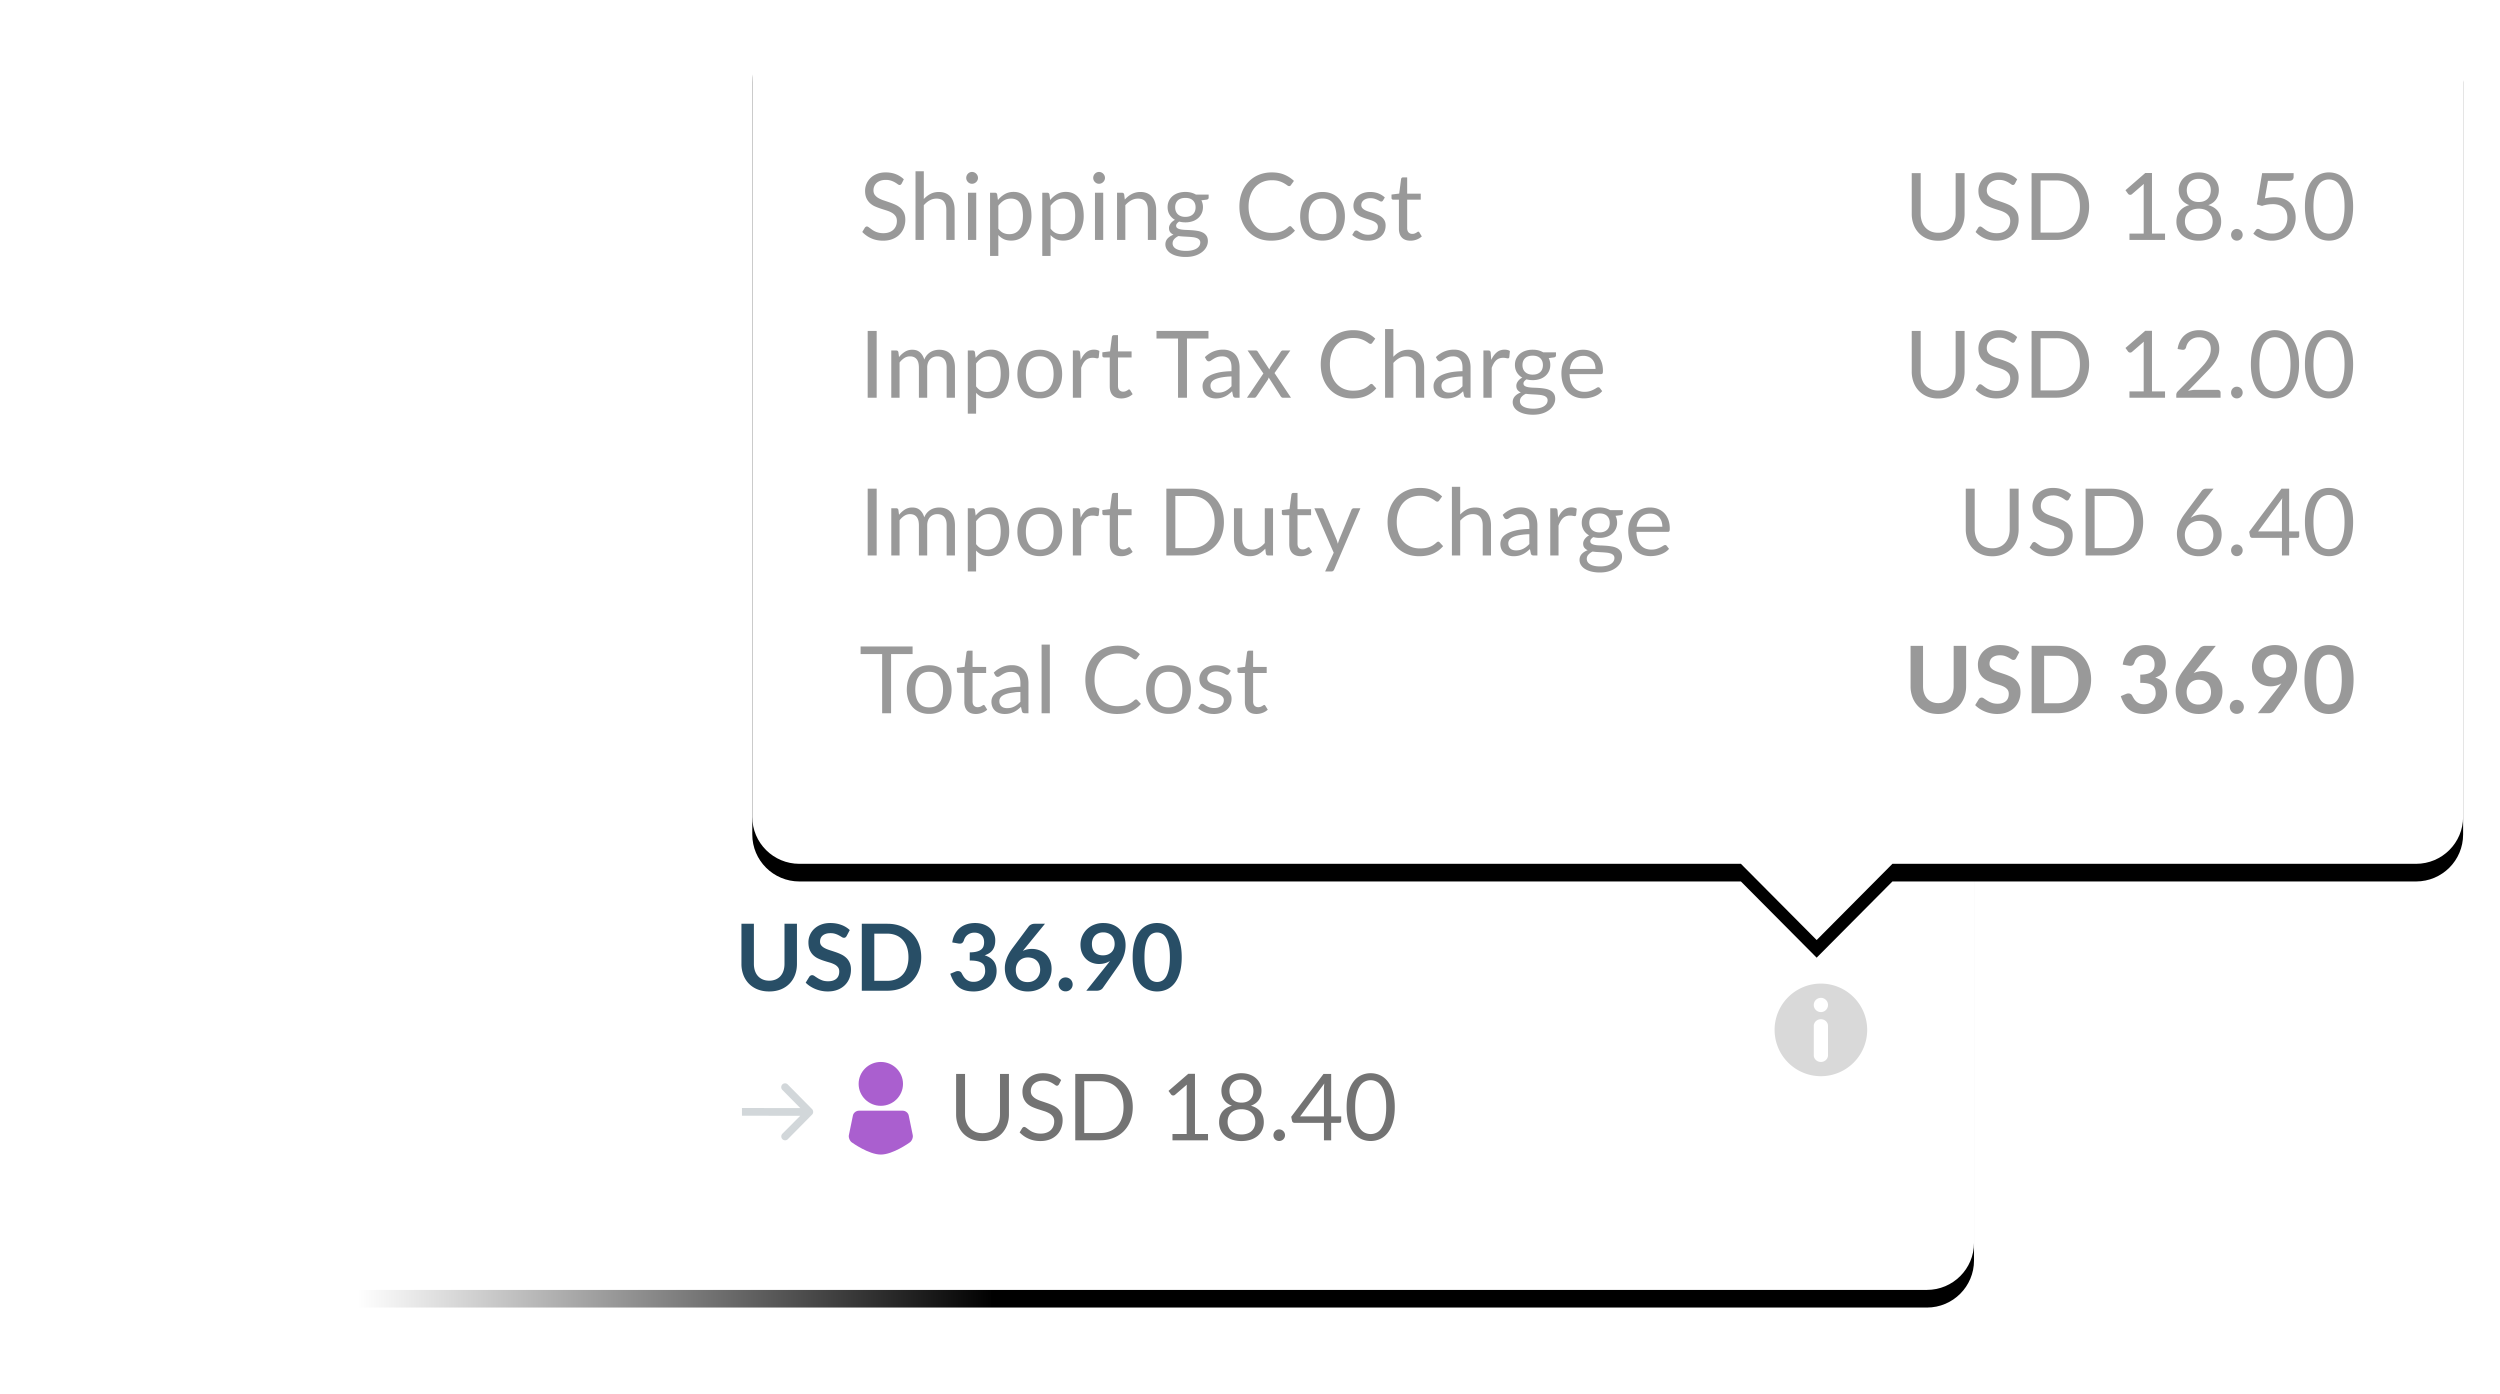<svg width="425" height="237" xmlns="http://www.w3.org/2000/svg" xmlns:xlink="http://www.w3.org/1999/xlink"><defs><rect id="b" x="7.481" y="21.675" width="328.101" height="88.402" rx="8"/><filter x="-3.2%" y="-8.5%" width="106.4%" height="123.8%" filterUnits="objectBoundingBox" id="a"><feOffset dy="3" in="SourceAlpha" result="shadowOffsetOuter1"/><feGaussianBlur stdDeviation="3" in="shadowOffsetOuter1" result="shadowBlurOuter1"/><feColorMatrix values="0 0 0 0 0 0 0 0 0 0 0 0 0 0 0 0 0 0 0.15 0" in="shadowBlurOuter1"/></filter><linearGradient x1="50%" y1="0%" x2="50%" y2="64.19%" id="c"><stop stop-color="#FFF" stop-opacity="0" offset="0%"/><stop stop-color="#FFF" offset="100%"/></linearGradient><path d="M193.823 143.85h89.012c4.434 0 8.006-3.577 8.006-7.99V7.99c0-4.416-3.584-7.99-8.006-7.99H8.006C3.572 0 0 3.577 0 7.99v127.87c0 4.416 3.584 7.99 8.006 7.99h160.06l12.878 12.956 12.879-12.956z" id="e"/><filter x="-3.6%" y="-4.8%" width="107.2%" height="113.4%" filterUnits="objectBoundingBox" id="d"><feOffset dy="3" in="SourceAlpha" result="shadowOffsetOuter1"/><feGaussianBlur stdDeviation="3" in="shadowOffsetOuter1" result="shadowBlurOuter1"/><feColorMatrix values="0 0 0 0 0 0 0 0 0 0 0 0 0 0 0 0 0 0 0.15 0" in="shadowBlurOuter1"/></filter></defs><g fill="none" fill-rule="evenodd"><g transform="translate(0 109.207)"><use fill="#000" filter="url(#a)" xlink:href="#b"/><use fill="#FFF" xlink:href="#b"/></g><path fill="url(#c)" transform="rotate(90 30.086 118.353)" d="M21.431-20.02H147.95v167.539H21.431z"/><path d="M309.552 167.211a7.871 7.871 0 0 0-7.87 7.872 7.871 7.871 0 0 0 7.87 7.871 7.871 7.871 0 0 0 7.87-7.871 7.871 7.871 0 0 0-7.87-7.872zm1.21 12.182c0 .63-.544 1.139-1.21 1.139-.665 0-1.21-.509-1.21-1.14v-4.986c0-.63.545-1.14 1.21-1.14.666 0 1.21.51 1.21 1.14v4.987zm-1.21-7.338a1.211 1.211 0 1 1 0-2.422 1.211 1.211 0 0 1 0 2.422z" fill="#D9D9D9"/><path d="M130.767 166.714a2.78 2.78 0 0 0 1.097-.205 2.25 2.25 0 0 0 .815-.574c.22-.247.39-.546.508-.898.118-.351.177-.745.177-1.18v-6.817h2.117v6.817c0 .677-.11 1.302-.327 1.877a4.272 4.272 0 0 1-.937 1.488 4.249 4.249 0 0 1-1.483.976c-.582.233-1.238.35-1.967.35-.735 0-1.393-.117-1.976-.35a4.249 4.249 0 0 1-1.483-.976 4.272 4.272 0 0 1-.937-1.488 5.256 5.256 0 0 1-.326-1.877v-6.817h2.117v6.809c0 .435.059.829.177 1.18.118.352.288.653.511.902.223.25.496.442.819.578.322.137.688.205 1.098.205zm13.165-7.604a.73.73 0 0 1-.2.24.447.447 0 0 1-.264.075.68.68 0 0 1-.358-.122 9.969 9.969 0 0 0-.46-.271 3.79 3.79 0 0 0-.626-.272 2.629 2.629 0 0 0-.846-.122c-.294 0-.55.035-.771.106-.22.071-.405.17-.555.295a1.18 1.18 0 0 0-.334.453c-.074.176-.11.369-.11.579 0 .267.074.49.224.669.15.178.347.33.594.456.246.126.527.239.842.339.315.1.637.206.968.319.33.112.653.244.968.393.315.15.595.339.842.567.246.228.445.508.594.838.15.33.224.732.224 1.204 0 .515-.088.996-.263 1.445-.176.449-.433.84-.772 1.173a3.632 3.632 0 0 1-1.239.787c-.488.191-1.047.287-1.676.287-.362 0-.719-.035-1.07-.106a5.633 5.633 0 0 1-1.012-.303 5.417 5.417 0 0 1-.909-.472 4.383 4.383 0 0 1-.755-.614l.622-1.016a.664.664 0 0 1 .204-.185.516.516 0 0 1 .268-.075c.13 0 .273.054.425.162.152.107.333.227.543.358.21.131.455.25.736.358.28.108.617.161 1.01.161.604 0 1.071-.143 1.402-.429.33-.286.495-.696.495-1.231 0-.3-.074-.544-.224-.732a1.81 1.81 0 0 0-.594-.477 4.436 4.436 0 0 0-.842-.326c-.315-.09-.635-.187-.96-.292a8.278 8.278 0 0 1-.96-.377 3.11 3.11 0 0 1-.842-.575 2.615 2.615 0 0 1-.595-.886c-.15-.354-.224-.79-.224-1.31 0-.415.083-.819.248-1.212a3.13 3.13 0 0 1 .72-1.047 3.528 3.528 0 0 1 1.165-.732c.462-.184.991-.276 1.59-.276.671 0 1.29.105 1.857.315a4.2 4.2 0 0 1 1.448.882l-.528 1zm12.678 3.621c0 .835-.139 1.6-.417 2.299a5.28 5.28 0 0 1-1.172 1.802 5.246 5.246 0 0 1-1.818 1.173c-.708.278-1.495.417-2.361.417h-4.336V157.04h4.336c.866 0 1.653.14 2.36.421a5.32 5.32 0 0 1 1.819 1.173c.503.501.894 1.1 1.172 1.799.278.698.417 1.464.417 2.298zm-2.172 0c0-.624-.082-1.184-.248-1.68a3.483 3.483 0 0 0-.716-1.26 3.124 3.124 0 0 0-1.133-.79 3.885 3.885 0 0 0-1.499-.276h-2.211v8.013h2.211c.556 0 1.056-.092 1.5-.276a3.124 3.124 0 0 0 1.132-.79c.313-.345.551-.764.716-1.26a5.301 5.301 0 0 0 .248-1.68zm7.445-2.519c.079-.545.23-1.024.456-1.436.226-.412.508-.756.846-1.031a3.504 3.504 0 0 1 1.165-.622c.438-.14.909-.209 1.413-.209.524 0 .998.075 1.42.225.422.15.783.356 1.082.621a2.724 2.724 0 0 1 .929 2.09c0 .362-.04.681-.122.957a2.274 2.274 0 0 1-.35.72 2.068 2.068 0 0 1-.567.52 3.55 3.55 0 0 1-.763.354c.682.215 1.19.543 1.526.983.336.441.504.995.504 1.661 0 .567-.105 1.068-.315 1.504a3.23 3.23 0 0 1-.85 1.098c-.356.296-.77.52-1.24.673a4.805 4.805 0 0 1-1.49.228c-.572 0-1.07-.065-1.496-.197a3.246 3.246 0 0 1-1.11-.582 3.517 3.517 0 0 1-.802-.945 6.375 6.375 0 0 1-.567-1.29l.858-.355a1.03 1.03 0 0 1 .634-.075c.196.045.34.151.429.32.094.183.198.364.31.542.113.179.248.337.406.477.157.139.342.251.555.338.212.087.465.13.759.13.33 0 .62-.054.866-.161a1.88 1.88 0 0 0 .617-.422 1.774 1.774 0 0 0 .492-1.22c0-.273-.029-.52-.086-.744a1.103 1.103 0 0 0-.362-.57c-.184-.158-.448-.28-.791-.37-.344-.09-.804-.134-1.381-.134v-1.385c.477-.006.873-.05 1.188-.134.315-.084.565-.2.752-.35.186-.15.316-.33.39-.54.073-.21.11-.44.11-.692 0-.536-.15-.942-.45-1.22-.298-.278-.697-.418-1.195-.418-.231 0-.444.033-.638.099a1.812 1.812 0 0 0-.523.275 1.711 1.711 0 0 0-.39.414c-.105.157-.183.33-.236.52-.09.24-.206.4-.35.48-.144.078-.348.096-.61.054l-1.023-.18zm12.387.96l-.394.489c.22-.11.458-.196.712-.256a3.788 3.788 0 0 1 2.078.122c.407.142.765.355 1.074.641.31.286.559.642.748 1.067.189.425.283.92.283 1.488 0 .53-.097 1.027-.291 1.491a3.682 3.682 0 0 1-2.09 2.035c-.495.2-1.042.3-1.64.3a4.358 4.358 0 0 1-1.637-.292 3.561 3.561 0 0 1-1.236-.815 3.518 3.518 0 0 1-.783-1.26 4.689 4.689 0 0 1-.271-1.633c0-.535.109-1.084.326-1.649.218-.564.555-1.15 1.012-1.759l2.715-3.644c.094-.126.232-.234.413-.323.18-.09.39-.134.625-.134h1.732l-3.376 4.133zm.44 5.786c.31 0 .595-.052.854-.157.26-.105.483-.252.67-.441a2.05 2.05 0 0 0 .436-.665 2.16 2.16 0 0 0 .157-.83c0-.326-.05-.619-.15-.878a1.84 1.84 0 0 0-.424-.662 1.824 1.824 0 0 0-.661-.413 2.448 2.448 0 0 0-.85-.141c-.31 0-.59.052-.842.157a1.87 1.87 0 0 0-.645.437 1.998 1.998 0 0 0-.418.661c-.1.255-.15.529-.15.823 0 .314.044.602.13.861.087.26.216.482.386.666.17.183.382.326.634.429.252.102.543.153.873.153zm5.257.394a1.21 1.21 0 0 1 .339-.843 1.19 1.19 0 0 1 .85-.346c.167 0 .324.032.468.095a1.167 1.167 0 0 1 .633.629c.063.147.095.302.095.465a1.158 1.158 0 0 1-.35.842 1.195 1.195 0 0 1-.846.338 1.23 1.23 0 0 1-.473-.09 1.14 1.14 0 0 1-.377-.248 1.15 1.15 0 0 1-.248-.374c-.06-.144-.09-.3-.09-.468zm5.659-6.896c0 .635.163 1.12.491 1.453.328.333.794.5 1.397.5.315 0 .596-.05.842-.15.247-.1.454-.236.622-.41.168-.173.295-.377.382-.613a2.22 2.22 0 0 0 .13-.764c0-.31-.048-.586-.142-.83a1.704 1.704 0 0 0-.401-.618 1.76 1.76 0 0 0-.618-.386 2.22 2.22 0 0 0-.783-.134c-.294 0-.559.049-.795.146a1.77 1.77 0 0 0-.606.405c-.168.173-.296.38-.386.618-.089.239-.133.5-.133.783zm2.58 3.55a11.07 11.07 0 0 0 .48-.637c-.262.168-.55.295-.865.382-.315.086-.645.13-.991.13-.394 0-.78-.069-1.157-.205a2.896 2.896 0 0 1-1.008-.618 3.122 3.122 0 0 1-.712-1.023c-.18-.407-.271-.883-.271-1.43a3.604 3.604 0 0 1 2.306-3.4 4.161 4.161 0 0 1 1.581-.29c.583 0 1.106.091 1.57.275.465.183.86.44 1.189.771.328.33.58.727.755 1.189.176.461.264.968.264 1.519a5.306 5.306 0 0 1-.347 1.909 6.23 6.23 0 0 1-.4.854 9.488 9.488 0 0 1-.528.826l-2.605 3.716c-.09.125-.223.232-.401.318a1.37 1.37 0 0 1-.606.13h-1.787l3.534-4.416zm12.687-1.275c0 .992-.107 1.854-.32 2.586-.212.732-.505 1.337-.88 1.814a3.564 3.564 0 0 1-1.33 1.067 3.941 3.941 0 0 1-1.657.35 3.888 3.888 0 0 1-1.649-.35 3.55 3.55 0 0 1-1.318-1.067c-.372-.477-.664-1.082-.873-1.814-.21-.732-.315-1.594-.315-2.586 0-.997.105-1.86.315-2.59.21-.729.5-1.332.873-1.81a3.55 3.55 0 0 1 1.318-1.067 3.888 3.888 0 0 1 1.649-.35c.593 0 1.145.117 1.656.35.512.234.955.59 1.33 1.067.376.478.67 1.081.882 1.81.212.73.319 1.593.319 2.59zm-2.007 0c0-.824-.06-1.506-.181-2.046-.12-.54-.282-.971-.484-1.291-.202-.32-.434-.545-.697-.673a1.797 1.797 0 0 0-1.625 0c-.26.128-.489.353-.688.673-.2.32-.358.75-.476 1.29-.118.541-.177 1.223-.177 2.047 0 .824.059 1.506.177 2.047.118.54.276.97.476 1.29.2.32.429.545.688.674a1.797 1.797 0 0 0 1.625 0c.263-.129.495-.353.697-.673.202-.32.363-.75.484-1.291.12-.54.18-1.223.18-2.047z" fill="#284E66"/><path d="M167.033 192.64c.467 0 .884-.078 1.251-.236a2.63 2.63 0 0 0 .933-.66c.254-.284.448-.623.582-1.016.134-.394.2-.827.2-1.299v-6.856h1.52v6.856a5.15 5.15 0 0 1-.311 1.81 4.206 4.206 0 0 1-.89 1.445 4.066 4.066 0 0 1-1.412.956c-.556.231-1.18.347-1.873.347-.693 0-1.317-.116-1.873-.347a4.107 4.107 0 0 1-1.417-.956 4.176 4.176 0 0 1-.893-1.445 5.146 5.146 0 0 1-.31-1.81v-6.856h1.518v6.848c0 .472.067.905.2 1.299.134.394.329.732.583 1.015.255.284.567.505.937.666.37.16.788.24 1.255.24zm12.992-8.304a.58.58 0 0 1-.153.177.336.336 0 0 1-.2.06c-.09 0-.195-.045-.315-.134a5.498 5.498 0 0 0-.453-.296 3.64 3.64 0 0 0-.653-.295 2.81 2.81 0 0 0-.925-.134c-.34 0-.641.046-.9.138a1.93 1.93 0 0 0-.654.374 1.535 1.535 0 0 0-.398.555 1.766 1.766 0 0 0-.133.689c0 .315.077.576.232.783a2 2 0 0 0 .614.531c.254.147.543.274.865.382.323.108.654.22.992.335.338.115.669.245.991.39.323.144.612.326.866.546.255.22.46.49.614.811.155.32.232.714.232 1.18 0 .494-.084.957-.252 1.39a3.2 3.2 0 0 1-.736 1.13 3.42 3.42 0 0 1-1.188.755c-.47.184-1.003.276-1.601.276-.735 0-1.401-.133-2-.398a4.69 4.69 0 0 1-1.534-1.074l.441-.724a.58.58 0 0 1 .153-.146.36.36 0 0 1 .201-.059c.068 0 .146.028.232.083.087.055.185.124.295.208.11.084.236.176.378.276a3.121 3.121 0 0 0 1.102.484c.23.055.49.082.779.082.362 0 .685-.05.968-.15.283-.099.523-.24.72-.42a1.81 1.81 0 0 0 .452-.65 2.17 2.17 0 0 0 .158-.842c0-.341-.078-.62-.232-.838a1.925 1.925 0 0 0-.61-.547 4.236 4.236 0 0 0-.866-.374 134.04 134.04 0 0 1-.991-.315 10.516 10.516 0 0 1-.992-.374 3.203 3.203 0 0 1-.866-.55 2.532 2.532 0 0 1-.61-.847c-.154-.339-.232-.757-.232-1.256a2.988 2.988 0 0 1 .91-2.148c.296-.289.66-.52 1.093-.693.433-.173.93-.26 1.491-.26.63 0 1.203.1 1.72.3.517.199.972.487 1.365.865l-.37.724zm12.545 3.88c0 .846-.134 1.615-.402 2.307a5.115 5.115 0 0 1-1.133 1.78 5.044 5.044 0 0 1-1.759 1.144c-.685.27-1.441.406-2.27.406h-4.21v-11.28h4.21c.829 0 1.585.135 2.27.405s1.271.654 1.759 1.15c.488.496.866 1.09 1.133 1.783.268.692.402 1.461.402 2.306zm-1.567 0c0-.692-.094-1.311-.283-1.857a3.915 3.915 0 0 0-.803-1.385 3.423 3.423 0 0 0-1.259-.866 4.36 4.36 0 0 0-1.652-.3h-2.684v8.809h2.684c.608 0 1.16-.1 1.652-.3a3.444 3.444 0 0 0 1.26-.861c.346-.375.613-.836.802-1.381.19-.546.283-1.165.283-1.858zm14.362 4.566v1.07h-6.043v-1.07h2.416v-7.69c0-.231.007-.464.023-.7l-2.007 1.723a.453.453 0 0 1-.393.11.45.45 0 0 1-.275-.165l-.441-.606 3.36-2.905h1.141v10.233h2.22zm5.682.079c.368 0 .697-.051.988-.153.291-.103.538-.247.74-.433.202-.187.356-.41.464-.67.108-.26.161-.547.161-.861 0-.389-.064-.72-.192-.996a1.834 1.834 0 0 0-.52-.673 2.143 2.143 0 0 0-.751-.382 3.207 3.207 0 0 0-.89-.122c-.31 0-.606.04-.889.122a2.143 2.143 0 0 0-.751.382 1.831 1.831 0 0 0-.52.673c-.128.275-.193.607-.193.996 0 .314.054.602.162.862.107.26.262.482.464.669.202.186.449.33.74.433.29.102.62.153.987.153zm0-9.328c-.335 0-.63.05-.885.15a1.709 1.709 0 0 0-1.023 1.015 2.09 2.09 0 0 0-.13.74c0 .257.037.507.11.748.074.241.192.455.354.642.163.186.374.335.634.448.26.113.573.17.94.17.368 0 .681-.057.94-.17.26-.113.472-.262.634-.448.163-.187.28-.4.354-.642.074-.241.11-.49.11-.748a2.09 2.09 0 0 0-.13-.74 1.709 1.709 0 0 0-1.022-1.015c-.255-.1-.55-.15-.886-.15zm1.614 4.44c.703.2 1.243.532 1.62 1 .378.467.567 1.065.567 1.794 0 .493-.093.938-.279 1.334a2.919 2.919 0 0 1-.78 1.012 3.528 3.528 0 0 1-1.2.641c-.466.15-.98.225-1.542.225a5.036 5.036 0 0 1-1.542-.225 3.572 3.572 0 0 1-1.204-.641 2.857 2.857 0 0 1-.78-1.012 3.136 3.136 0 0 1-.275-1.334c0-.73.19-1.327.567-1.794.378-.468.918-.8 1.621-1-.593-.22-1.04-.55-1.342-.988-.301-.438-.452-.962-.452-1.57a2.788 2.788 0 0 1 .936-2.11 3.272 3.272 0 0 1 1.074-.63 4.052 4.052 0 0 1 1.397-.228c.51 0 .974.076 1.393.228.42.153.78.363 1.078.63a2.788 2.788 0 0 1 .937 2.11c0 .608-.151 1.132-.453 1.57-.301.438-.749.767-1.341.988zm3.824 5.014a1 1 0 0 1 .28-.7.963.963 0 0 1 .696-.292 1.01 1.01 0 0 1 .913.606c.052.12.079.25.079.386a.949.949 0 0 1-.08.39 1.023 1.023 0 0 1-.212.31 1 1 0 0 1-.7.283 1 1 0 0 1-.386-.074.913.913 0 0 1-.31-.209 1 1 0 0 1-.28-.7zm8.586-3.204v-4.652a8.316 8.316 0 0 1 .063-.945l-4.108 5.597h4.045zm2.935 0v.803a.314.314 0 0 1-.074.213c-.05.057-.128.086-.233.086h-1.4v2.968h-1.228v-2.968h-5.005a.424.424 0 0 1-.417-.315l-.142-.716 5.485-7.28h1.307v7.21h1.707zm9.105-1.566c0 .986-.106 1.84-.318 2.562-.213.722-.503 1.318-.87 1.79a3.494 3.494 0 0 1-1.302 1.056 3.799 3.799 0 0 1-1.61.346 3.765 3.765 0 0 1-1.609-.346 3.512 3.512 0 0 1-1.295-1.055c-.367-.473-.655-1.07-.865-1.791-.21-.722-.315-1.576-.315-2.562 0-.987.105-1.842.315-2.566.21-.724.498-1.324.865-1.799a3.498 3.498 0 0 1 1.295-1.059 3.765 3.765 0 0 1 1.61-.346c.571 0 1.108.116 1.609.346.5.231.935.584 1.302 1.06.367.474.657 1.074.87 1.798.212.724.318 1.58.318 2.566zm-1.455 0c0-.86-.073-1.584-.217-2.169-.144-.585-.338-1.056-.582-1.413-.244-.356-.526-.612-.846-.767a2.268 2.268 0 0 0-2 0c-.32.155-.6.41-.841.767-.241.357-.434.828-.579 1.413-.144.585-.216 1.308-.216 2.169 0 .86.072 1.582.216 2.165.145.582.338 1.052.579 1.408.241.357.522.613.842.768a2.268 2.268 0 0 0 1.999 0c.32-.155.602-.41.846-.768.244-.356.438-.826.582-1.408.144-.583.217-1.305.217-2.165z" fill="#737373"/><path d="M133 185.287l3.048 3.087-9.918-.013.004 1.314 9.907.012-3.03 3.04a.664.664 0 0 0 0 .933.644.644 0 0 0 .92-.001l4.128-4.181a.593.593 0 0 0 .176-.473.662.662 0 0 0-.193-.469l-4.125-4.177a.642.642 0 0 0-.916-.004.663.663 0 0 0-.001.932z" fill="#D2D7DA"/><path d="M149.74 187.99c-2.08 0-3.773-1.673-3.773-3.73 0-2.055 1.692-3.728 3.772-3.728s3.772 1.673 3.772 3.729-1.692 3.728-3.772 3.728zm4.742 1.639l.685 3.334c.089.432-.128.976-.494 1.24-.117.085-2.894 2.072-4.934 2.072s-4.817-1.987-4.934-2.071c-.366-.265-.583-.81-.494-1.24l.685-3.335c.093-.455.544-.811 1.026-.811h7.434c.482 0 .933.356 1.026.81z" fill="#AA5FCF"/><g transform="translate(127.888 3)"><use fill="#000" filter="url(#d)" xlink:href="#e"/><use fill="#FFF" xlink:href="#e"/></g><path d="M329.492 39.57c.467 0 .885-.078 1.252-.237.368-.158.68-.38.934-.665a2.93 2.93 0 0 0 .583-1.023c.134-.396.2-.832.2-1.307v-6.902h1.52v6.902c0 .655-.103 1.262-.31 1.822a4.239 4.239 0 0 1-.89 1.454c-.386.41-.858.73-1.414.963-.557.233-1.182.349-1.875.349-.693 0-1.318-.116-1.875-.349a4.11 4.11 0 0 1-1.418-.963 4.208 4.208 0 0 1-.894-1.454 5.207 5.207 0 0 1-.31-1.822v-6.902h1.52v6.894c0 .475.066.911.2 1.307.134.397.328.737.583 1.023.255.285.567.508.938.67.37.16.789.24 1.256.24zm13.054-8.359a.582.582 0 0 1-.154.178.335.335 0 0 1-.2.06c-.09 0-.195-.045-.316-.135a5.5 5.5 0 0 0-.452-.297 3.633 3.633 0 0 0-.654-.297 2.798 2.798 0 0 0-.926-.135c-.341 0-.642.046-.902.139a1.93 1.93 0 0 0-.654.376 1.545 1.545 0 0 0-.397.559c-.09.214-.134.445-.134.693 0 .317.077.58.232.789a2 2 0 0 0 .615.534c.254.148.543.276.866.385.323.108.654.22.993.337.338.116.67.247.992.392.323.145.612.329.866.55.255.222.46.494.615.817.155.322.232.718.232 1.188 0 .497-.084.963-.252 1.399a3.226 3.226 0 0 1-.736 1.137c-.323.322-.72.576-1.19.76-.47.186-1.004.278-1.603.278-.735 0-1.402-.133-2-.4a4.694 4.694 0 0 1-1.536-1.082l.44-.729a.581.581 0 0 1 .154-.146c.06-.04.128-.06.201-.06.068 0 .146.028.233.083.086.056.185.126.295.21.11.085.236.177.378.278a3.12 3.12 0 0 0 1.103.487c.23.055.49.083.78.083.362 0 .685-.05.968-.15.284-.1.524-.242.721-.424.197-.183.348-.4.453-.654.105-.254.158-.536.158-.848 0-.343-.078-.625-.233-.844a1.93 1.93 0 0 0-.61-.55 4.228 4.228 0 0 0-.867-.377l-.992-.317a10.489 10.489 0 0 1-.993-.376 3.204 3.204 0 0 1-.866-.555 2.548 2.548 0 0 1-.61-.852c-.155-.34-.233-.762-.233-1.264a3.023 3.023 0 0 1 .91-2.163c.297-.29.662-.523 1.095-.697.433-.174.93-.262 1.492-.262.63 0 1.204.1 1.722.301.517.201.972.492 1.366.872l-.37.73zm12.605 3.907c0 .85-.134 1.624-.402 2.321a5.153 5.153 0 0 1-1.134 1.791 5.046 5.046 0 0 1-1.76 1.153c-.686.272-1.443.408-2.273.408h-4.214V29.436h4.214c.83 0 1.587.136 2.273.408a5.02 5.02 0 0 1 1.76 1.157c.488.5.867 1.098 1.134 1.795.268.697.402 1.471.402 2.322zm-1.567 0c0-.698-.095-1.321-.284-1.87a3.947 3.947 0 0 0-.803-1.395 3.426 3.426 0 0 0-1.26-.872 4.355 4.355 0 0 0-1.655-.3h-2.686v8.866h2.686c.61 0 1.16-.1 1.654-.301.494-.2.914-.49 1.26-.868.347-.377.615-.84.804-1.39.189-.55.284-1.173.284-1.87zm14.473 4.596v1.077h-6.049v-1.077h2.418v-7.742c0-.233.008-.468.024-.705l-2.009 1.735a.453.453 0 0 1-.394.11.45.45 0 0 1-.275-.166l-.441-.61 3.363-2.924h1.142v10.302h2.221zm5.737.079c.367 0 .697-.052.988-.155a2.08 2.08 0 0 0 .74-.436 1.88 1.88 0 0 0 .466-.673 2.27 2.27 0 0 0 .161-.868c0-.39-.064-.725-.193-1.002a1.844 1.844 0 0 0-.52-.678 2.14 2.14 0 0 0-.752-.384 3.193 3.193 0 0 0-.89-.123c-.31 0-.607.041-.89.123a2.14 2.14 0 0 0-.752.384c-.218.175-.392.4-.52.678-.129.277-.193.611-.193 1.002 0 .317.053.606.161.868.108.261.263.486.465.673.202.188.449.333.74.436.292.103.621.155.989.155zm0-9.39c-.336 0-.632.05-.886.15a1.721 1.721 0 0 0-1.024 1.022 2.11 2.11 0 0 0-.13.745c0 .26.036.51.11.753.074.243.192.459.354.646.163.188.375.338.635.452.26.113.573.17.94.17.368 0 .682-.057.942-.17.26-.114.471-.264.634-.452.163-.187.281-.403.355-.646.073-.243.11-.494.11-.753 0-.264-.043-.512-.13-.744a1.721 1.721 0 0 0-1.024-1.023c-.255-.1-.55-.15-.886-.15zm1.615 4.469c.703.2 1.244.536 1.622 1.006.378.47.567 1.073.567 1.807 0 .497-.093.944-.28 1.343a2.936 2.936 0 0 1-.779 1.018c-.333.28-.734.496-1.201.646-.468.15-.982.226-1.544.226a5.014 5.014 0 0 1-1.544-.226 3.569 3.569 0 0 1-1.205-.646 2.875 2.875 0 0 1-.78-1.018 3.172 3.172 0 0 1-.276-1.343c0-.734.19-1.337.567-1.807.379-.47.92-.805 1.623-1.006-.593-.222-1.041-.553-1.343-.994-.302-.442-.453-.969-.453-1.581a2.806 2.806 0 0 1 .937-2.124c.3-.27.658-.48 1.076-.634.417-.153.883-.23 1.398-.23.51 0 .974.077 1.394.23.42.153.78.365 1.08.634a2.806 2.806 0 0 1 .937 2.124c0 .612-.151 1.14-.453 1.58-.302.442-.75.773-1.343.995zm3.877 5.048a1.012 1.012 0 0 1 .28-.706.963.963 0 0 1 .697-.293 1.01 1.01 0 0 1 .914.61.98.98 0 0 1 .078.389.96.96 0 0 1-.078.392 1.03 1.03 0 0 1-.213.313.996.996 0 0 1-.701.285.996.996 0 0 1-.386-.075.914.914 0 0 1-.311-.21 1.008 1.008 0 0 1-.28-.705zm5.744-6.197a7.745 7.745 0 0 1 1.623-.19c.588 0 1.108.087 1.56.261.451.175.828.415 1.13.721.302.307.53.669.685 1.086.155.417.233.872.233 1.363a4.12 4.12 0 0 1-.312 1.632 3.696 3.696 0 0 1-.858 1.248 3.771 3.771 0 0 1-1.288.797 4.522 4.522 0 0 1-1.599.277c-.33 0-.649-.033-.953-.1a4.9 4.9 0 0 1-1.591-.645 4.238 4.238 0 0 1-.599-.452l.433-.602a.431.431 0 0 1 .37-.206c.106 0 .224.041.355.123.131.082.291.173.48.273.19.1.411.192.666.274.255.082.558.123.91.123a2.84 2.84 0 0 0 1.063-.19 2.3 2.3 0 0 0 1.331-1.387c.121-.328.182-.695.182-1.102 0-.354-.052-.673-.154-.959a1.884 1.884 0 0 0-.465-.729 2.13 2.13 0 0 0-.776-.467 3.223 3.223 0 0 0-1.087-.166 5.796 5.796 0 0 0-1.827.3l-.882-.26.906-5.31h5.348v.618a.688.688 0 0 1-.185.495c-.123.13-.335.195-.634.195h-3.545l-.52 2.979zm15 1.395c0 .993-.106 1.853-.319 2.579-.213.726-.503 1.327-.87 1.803a3.507 3.507 0 0 1-1.304 1.061 3.784 3.784 0 0 1-1.61.349 3.75 3.75 0 0 1-1.612-.349 3.52 3.52 0 0 1-1.295-1.061c-.368-.476-.657-1.077-.867-1.803-.21-.726-.315-1.586-.315-2.58 0-.993.105-1.854.315-2.583.21-.729.499-1.332.867-1.81a3.498 3.498 0 0 1 1.295-1.066 3.75 3.75 0 0 1 1.611-.349c.573 0 1.11.117 1.611.349.501.232.936.588 1.304 1.066.367.478.657 1.081.87 1.81.213.73.319 1.59.319 2.584zm-1.457 0c0-.867-.072-1.594-.217-2.183-.144-.59-.339-1.064-.583-1.423-.244-.359-.526-.617-.847-.772a2.26 2.26 0 0 0-2 0c-.32.155-.602.413-.843.772-.242.36-.435.834-.579 1.423-.144.589-.217 1.316-.217 2.183 0 .866.073 1.592.217 2.179.144.586.337 1.059.579 1.418.241.36.522.617.843.773a2.26 2.26 0 0 0 2 0c.32-.156.603-.414.847-.773.244-.36.439-.832.583-1.418.145-.587.217-1.313.217-2.18zM329.492 66.39a3.14 3.14 0 0 0 1.252-.237c.368-.159.68-.38.934-.666.254-.285.449-.626.583-1.022.134-.396.2-.832.2-1.308v-6.901h1.52v6.901c0 .656-.103 1.263-.31 1.823a4.239 4.239 0 0 1-.89 1.454c-.386.41-.858.73-1.414.963-.557.232-1.182.348-1.875.348-.693 0-1.318-.116-1.875-.348a4.11 4.11 0 0 1-1.418-.963 4.208 4.208 0 0 1-.894-1.454 5.207 5.207 0 0 1-.31-1.823v-6.901h1.52v6.894c0 .475.066.91.2 1.307.134.396.328.737.583 1.022.255.285.567.509.938.67.37.16.789.241 1.256.241zm13.054-8.36a.582.582 0 0 1-.154.179.335.335 0 0 1-.2.06c-.09 0-.195-.046-.316-.135a5.5 5.5 0 0 0-.452-.297 3.633 3.633 0 0 0-.654-.298 2.798 2.798 0 0 0-.926-.134c-.341 0-.642.046-.902.138-.26.093-.478.218-.654.377a1.545 1.545 0 0 0-.397.558 1.77 1.77 0 0 0-.134.694c0 .317.077.58.232.788.155.209.36.387.615.535.254.148.543.276.866.384.323.109.654.22.993.337.338.116.67.247.992.392.323.146.612.33.866.551.255.222.46.494.615.816.155.322.232.719.232 1.189 0 .496-.084.963-.252 1.398a3.226 3.226 0 0 1-.736 1.137c-.323.323-.72.576-1.19.761-.47.185-1.004.277-1.603.277-.735 0-1.402-.133-2-.4a4.694 4.694 0 0 1-1.536-1.081l.44-.73a.581.581 0 0 1 .154-.146c.06-.04.128-.06.201-.06.068 0 .146.028.233.084.086.055.185.125.295.21.11.084.236.177.378.277a3.12 3.12 0 0 0 1.103.488c.23.055.49.083.78.083.362 0 .685-.05.968-.15.284-.101.524-.242.721-.425.197-.182.348-.4.453-.653.105-.254.158-.537.158-.848 0-.344-.078-.625-.233-.844a1.93 1.93 0 0 0-.61-.55 4.228 4.228 0 0 0-.867-.377l-.992-.317a10.489 10.489 0 0 1-.993-.377 3.204 3.204 0 0 1-.866-.554 2.548 2.548 0 0 1-.61-.852c-.155-.34-.233-.762-.233-1.264a3.023 3.023 0 0 1 .91-2.163c.297-.29.662-.523 1.095-.698.433-.174.93-.261 1.492-.261.63 0 1.204.1 1.722.301.517.2.972.491 1.366.872l-.37.729zm12.605 3.907c0 .85-.134 1.625-.402 2.322a5.153 5.153 0 0 1-1.134 1.79 5.046 5.046 0 0 1-1.76 1.154c-.686.272-1.443.408-2.273.408h-4.214V56.256h4.214c.83 0 1.587.136 2.273.408a5.02 5.02 0 0 1 1.76 1.157 5.185 5.185 0 0 1 1.134 1.794c.268.698.402 1.472.402 2.322zm-1.567 0c0-.697-.095-1.32-.284-1.87a3.947 3.947 0 0 0-.803-1.395 3.426 3.426 0 0 0-1.26-.871 4.355 4.355 0 0 0-1.655-.301h-2.686v8.867h2.686c.61 0 1.16-.1 1.654-.301a3.44 3.44 0 0 0 1.26-.868c.347-.378.615-.841.804-1.39.189-.55.284-1.174.284-1.87zm14.473 4.596v1.078h-6.049v-1.078h2.418v-7.742c0-.232.008-.467.024-.705l-2.009 1.735a.453.453 0 0 1-.394.111.45.45 0 0 1-.275-.166l-.441-.61 3.363-2.924h1.142v10.301h2.221zm8.943-.261c.152 0 .273.044.362.134.09.09.134.206.134.349v.856h-7.53v-.484a.873.873 0 0 1 .26-.602l3.615-3.653c.3-.306.573-.6.82-.883a6.34 6.34 0 0 0 .63-.852c.173-.285.307-.575.401-.868.095-.293.142-.606.142-.939 0-.333-.053-.624-.158-.875a1.717 1.717 0 0 0-.429-.622 1.78 1.78 0 0 0-.642-.369 2.511 2.511 0 0 0-.795-.123c-.29 0-.554.043-.796.127a2.072 2.072 0 0 0-1.11.887 2.146 2.146 0 0 0-.268.682c-.063.185-.149.308-.256.368-.108.061-.26.078-.453.052l-.733-.127a4.14 4.14 0 0 1 .43-1.375c.212-.398.48-.733.803-1.002.323-.27.692-.474 1.107-.614.414-.14.863-.21 1.346-.21.478 0 .925.071 1.34.214.414.142.774.35 1.079.622.304.272.543.603.717.994.173.391.26.835.26 1.332 0 .422-.064.814-.19 1.176a4.678 4.678 0 0 1-.512 1.034 7.986 7.986 0 0 1-.744.96c-.28.31-.579.625-.894.942l-2.977 3.059c.21-.058.422-.105.638-.139a3.98 3.98 0 0 1 .622-.051h3.78zm2.286.467a1.012 1.012 0 0 1 .28-.705.963.963 0 0 1 .697-.293c.136 0 .265.026.386.079a1.01 1.01 0 0 1 .528.53.984.984 0 0 1 .078.39.96.96 0 0 1-.078.391 1.03 1.03 0 0 1-.213.313.996.996 0 0 1-.701.285.996.996 0 0 1-.386-.075.914.914 0 0 1-.311-.21 1.008 1.008 0 0 1-.28-.705zm11.558-4.802c0 .993-.107 1.853-.32 2.58-.212.726-.502 1.327-.87 1.802-.367.476-.802.83-1.304 1.062a3.784 3.784 0 0 1-1.61.349 3.75 3.75 0 0 1-1.611-.35 3.52 3.52 0 0 1-1.296-1.06c-.368-.476-.656-1.077-.866-1.804-.21-.726-.316-1.586-.316-2.579 0-.993.106-1.854.316-2.583.21-.73.498-1.333.866-1.81.368-.479.8-.834 1.296-1.066a3.75 3.75 0 0 1 1.61-.35c.573 0 1.11.117 1.611.35.502.232.937.587 1.304 1.065.368.478.658 1.082.87 1.811.213.729.32 1.59.32 2.583zm-1.458 0c0-.866-.072-1.594-.216-2.183-.145-.589-.339-1.063-.583-1.422-.244-.36-.527-.617-.847-.773a2.26 2.26 0 0 0-2 0c-.321.156-.602.414-.844.773-.241.359-.434.833-.579 1.422-.144.59-.216 1.317-.216 2.183 0 .867.072 1.593.216 2.18.145.586.338 1.058.58 1.418.241.359.522.616.842.772a2.26 2.26 0 0 0 2.001 0c.32-.156.603-.413.847-.772.244-.36.438-.832.583-1.419.144-.586.216-1.312.216-2.179zm10.644 0c0 .993-.106 1.853-.319 2.58-.213.726-.503 1.327-.87 1.802a3.5 3.5 0 0 1-1.304 1.062 3.784 3.784 0 0 1-1.61.349 3.75 3.75 0 0 1-1.612-.35 3.52 3.52 0 0 1-1.295-1.06c-.368-.476-.657-1.077-.867-1.804-.21-.726-.315-1.586-.315-2.579 0-.993.105-1.854.315-2.583.21-.73.499-1.333.867-1.81a3.488 3.488 0 0 1 1.295-1.066 3.75 3.75 0 0 1 1.611-.35c.573 0 1.11.117 1.611.35a3.49 3.49 0 0 1 1.304 1.065c.367.478.657 1.082.87 1.811.213.729.319 1.59.319 2.583zm-1.457 0c0-.866-.072-1.594-.217-2.183-.144-.589-.339-1.063-.583-1.422-.244-.36-.526-.617-.847-.773a2.26 2.26 0 0 0-2 0c-.32.156-.602.414-.843.773-.242.359-.435.833-.579 1.422-.144.59-.217 1.317-.217 2.183 0 .867.073 1.593.217 2.18.144.586.337 1.058.579 1.418.241.359.522.616.843.772a2.26 2.26 0 0 0 2 0c.32-.156.603-.413.847-.772.244-.36.439-.832.583-1.419.145-.586.217-1.312.217-2.179zM338.678 93.21c.468 0 .885-.08 1.253-.238a2.62 2.62 0 0 0 .933-.665 2.9 2.9 0 0 0 .583-1.023c.134-.396.201-.832.201-1.307v-6.902h1.52v6.902a5.22 5.22 0 0 1-.31 1.823 4.239 4.239 0 0 1-.891 1.454c-.386.409-.857.73-1.414.962-.557.233-1.181.349-1.875.349-.693 0-1.318-.116-1.874-.349a4.11 4.11 0 0 1-1.418-.962 4.208 4.208 0 0 1-.894-1.454 5.207 5.207 0 0 1-.311-1.823v-6.902h1.52v6.894c0 .476.067.911.2 1.308.135.396.329.736.584 1.022.254.285.567.508.937.67.37.16.789.241 1.256.241zm13.054-8.36a.582.582 0 0 1-.153.178.335.335 0 0 1-.201.06c-.09 0-.194-.045-.315-.135a5.5 5.5 0 0 0-.453-.297 3.633 3.633 0 0 0-.654-.297 2.798 2.798 0 0 0-.925-.135c-.342 0-.642.046-.902.139a1.93 1.93 0 0 0-.654.376 1.545 1.545 0 0 0-.398.559c-.09.214-.134.445-.134.693 0 .317.078.58.233.789.155.208.36.387.614.535.255.147.544.276.867.384.322.108.653.22.992.337.339.116.67.247.993.392.322.145.611.329.866.55.255.222.46.495.614.817.155.322.233.718.233 1.188 0 .497-.084.963-.252 1.399a3.226 3.226 0 0 1-.737 1.137c-.323.322-.72.576-1.19.76-.47.186-1.004.278-1.602.278-.735 0-1.402-.133-2-.4a4.694 4.694 0 0 1-1.537-1.082l.441-.729a.581.581 0 0 1 .154-.146c.06-.04.127-.06.2-.06a.45.45 0 0 1 .233.083c.087.056.185.126.295.21.11.085.237.177.378.278a3.12 3.12 0 0 0 1.103.487c.231.056.491.083.78.083.362 0 .685-.05.969-.15.284-.1.524-.242.72-.424.198-.182.349-.4.454-.654.105-.253.157-.536.157-.848 0-.343-.077-.624-.232-.844a1.93 1.93 0 0 0-.61-.55 4.228 4.228 0 0 0-.867-.377c-.326-.103-.657-.208-.993-.317a10.489 10.489 0 0 1-.992-.376 3.204 3.204 0 0 1-.867-.555 2.548 2.548 0 0 1-.61-.852c-.155-.34-.232-.762-.232-1.264a3.023 3.023 0 0 1 .91-2.163 3.3 3.3 0 0 1 1.094-.697c.433-.174.931-.262 1.493-.262.63 0 1.204.1 1.721.302.517.2.973.49 1.367.871l-.37.73zm12.606 3.907c0 .85-.134 1.624-.402 2.321a5.153 5.153 0 0 1-1.134 1.791 5.046 5.046 0 0 1-1.76 1.153c-.686.272-1.444.408-2.273.408h-4.215V83.075h4.215c.83 0 1.587.136 2.272.408a5.02 5.02 0 0 1 1.76 1.157 5.2 5.2 0 0 1 1.135 1.795c.268.697.402 1.471.402 2.322zm-1.568 0c0-.698-.094-1.32-.284-1.87a3.947 3.947 0 0 0-.803-1.395 3.426 3.426 0 0 0-1.26-.872 4.355 4.355 0 0 0-1.654-.3h-2.686v8.866h2.686c.609 0 1.16-.1 1.654-.3.493-.202.913-.49 1.26-.869.347-.377.614-.84.803-1.39.19-.55.284-1.173.284-1.87zm11.008 4.627c.378 0 .72-.06 1.028-.182.307-.121.57-.29.788-.507.218-.217.386-.473.504-.769.118-.296.177-.618.177-.966 0-.37-.058-.704-.173-1.003a2.123 2.123 0 0 0-.493-.76 2.158 2.158 0 0 0-.76-.48 2.724 2.724 0 0 0-.969-.166c-.378 0-.719.064-1.024.194a2.273 2.273 0 0 0-1.264 1.284c-.113.287-.17.587-.17.899 0 .364.053.697.158.998.105.301.26.56.461.777.202.216.45.384.74.503.292.119.624.178.997.178zm-.82-6.054l-.287.369c-.092.119-.18.236-.263.352.267-.184.561-.327.882-.427a3.5 3.5 0 0 1 1.047-.151c.457 0 .888.075 1.292.226.405.15.758.37 1.06.658.302.287.542.641.72 1.061.179.42.268.9.268 1.439a3.72 3.72 0 0 1-.283 1.458c-.19.449-.453.84-.792 1.172a3.657 3.657 0 0 1-1.22.785c-.476.19-1 .285-1.572.285a4.176 4.176 0 0 1-1.544-.273 3.28 3.28 0 0 1-1.178-.777 3.452 3.452 0 0 1-.748-1.22 4.62 4.62 0 0 1-.264-1.605c0-.496.109-1.026.327-1.589.218-.562.566-1.163 1.044-1.802l2.867-3.875a.887.887 0 0 1 .303-.242.961.961 0 0 1 .445-.099h1.245l-3.348 4.255zm6.328 6.229a1.012 1.012 0 0 1 .28-.706.963.963 0 0 1 .697-.293 1.01 1.01 0 0 1 .914.61.98.98 0 0 1 .078.389.96.96 0 0 1-.078.392 1.03 1.03 0 0 1-.213.313.996.996 0 0 1-.701.285.996.996 0 0 1-.386-.075.914.914 0 0 1-.311-.21 1.008 1.008 0 0 1-.28-.705zm8.643-3.225V85.65a8.418 8.418 0 0 1 .063-.95l-4.112 5.633h4.049zm2.938 0v.808a.317.317 0 0 1-.075.214c-.05.058-.127.087-.232.087h-1.402v2.987h-1.229v-2.987h-5.01a.422.422 0 0 1-.417-.317l-.142-.721 5.49-7.33h1.308v7.259h1.71zm9.163-1.577c0 .993-.106 1.853-.319 2.579-.213.726-.503 1.327-.87 1.803a3.507 3.507 0 0 1-1.304 1.061 3.784 3.784 0 0 1-1.61.35 3.75 3.75 0 0 1-1.612-.35 3.52 3.52 0 0 1-1.295-1.061c-.368-.476-.657-1.077-.867-1.803-.21-.726-.315-1.586-.315-2.58 0-.992.105-1.853.315-2.583.21-.729.499-1.332.867-1.81a3.507 3.507 0 0 1 1.295-1.066 3.75 3.75 0 0 1 1.611-.349c.573 0 1.11.117 1.611.35a3.49 3.49 0 0 1 1.304 1.065c.367.478.657 1.081.87 1.81.213.73.319 1.59.319 2.584zm-1.457 0c0-.867-.072-1.594-.217-2.183-.144-.59-.339-1.063-.583-1.423-.244-.359-.526-.616-.847-.772a2.26 2.26 0 0 0-2 0c-.32.156-.602.413-.843.772-.242.36-.435.834-.579 1.423-.144.589-.217 1.316-.217 2.183 0 .866.073 1.592.217 2.179.144.586.337 1.059.579 1.418.241.36.522.617.843.773a2.26 2.26 0 0 0 2 0c.32-.156.603-.414.847-.773.244-.359.439-.832.583-1.418.145-.587.217-1.313.217-2.18zm-69.05 30.773c.41 0 .776-.068 1.1-.206.322-.137.594-.33.815-.578.22-.248.39-.55.508-.903a3.74 3.74 0 0 0 .177-1.19v-6.861h2.119v6.862c0 .681-.11 1.311-.327 1.89a4.304 4.304 0 0 1-.938 1.497c-.407.42-.901.748-1.484.983s-1.24.353-1.97.353c-.735 0-1.394-.118-1.977-.353a4.251 4.251 0 0 1-1.485-.983 4.32 4.32 0 0 1-.937-1.497 5.319 5.319 0 0 1-.327-1.89v-6.862h2.12v6.854c0 .438.058.835.176 1.189.119.354.29.656.512.907.224.25.497.445.82.582a2.77 2.77 0 0 0 1.098.206zm13.228-7.654a.735.735 0 0 1-.201.241.445.445 0 0 1-.264.076.675.675 0 0 1-.358-.123 9.965 9.965 0 0 0-.461-.273 3.783 3.783 0 0 0-.626-.274 2.618 2.618 0 0 0-.847-.123c-.294 0-.552.036-.772.107-.22.072-.406.17-.555.297-.15.127-.262.28-.335.456-.074.177-.11.371-.11.582 0 .27.074.494.224.674.15.18.348.333.595.46a5.5 5.5 0 0 0 .843.34c.315.1.638.208.968.321.331.114.654.246.97.396.314.151.595.341.842.571.247.23.445.511.595.844.15.333.224.737.224 1.212 0 .518-.088 1.003-.264 1.454a3.356 3.356 0 0 1-.771 1.181c-.34.335-.753.6-1.241.792-.488.193-1.048.29-1.678.29-.362 0-.72-.036-1.071-.107a5.614 5.614 0 0 1-1.012-.305 5.41 5.41 0 0 1-.91-.476 4.392 4.392 0 0 1-.756-.618l.622-1.022a.666.666 0 0 1 .205-.186.514.514 0 0 1 .268-.076c.13 0 .273.054.425.163.152.108.333.228.543.36.21.132.456.253.737.36.28.11.618.163 1.012.163.604 0 1.071-.144 1.402-.432.331-.287.496-.7.496-1.24 0-.3-.074-.546-.224-.737-.15-.19-.348-.35-.595-.479a4.425 4.425 0 0 0-.843-.329c-.315-.09-.635-.187-.96-.293a8.257 8.257 0 0 1-.962-.38 3.112 3.112 0 0 1-.842-.579 2.633 2.633 0 0 1-.595-.891c-.15-.357-.225-.797-.225-1.32 0-.417.083-.824.249-1.22.165-.396.405-.747.72-1.054a3.528 3.528 0 0 1 1.166-.737c.462-.185.993-.277 1.591-.277.672 0 1.292.106 1.86.317a4.2 4.2 0 0 1 1.449.887l-.528 1.007zm12.739 3.645c0 .84-.14 1.611-.418 2.314a5.318 5.318 0 0 1-1.173 1.814c-.504.507-1.111.9-1.82 1.18-.709.28-1.497.42-2.363.42h-4.34v-11.457h4.34c.866 0 1.654.141 2.363.424a5.324 5.324 0 0 1 1.82 1.18 5.276 5.276 0 0 1 1.173 1.811c.279.703.418 1.474.418 2.314zm-2.174 0c0-.629-.083-1.193-.248-1.692a3.511 3.511 0 0 0-.717-1.268 3.127 3.127 0 0 0-1.134-.796 3.869 3.869 0 0 0-1.501-.278h-2.213v8.067h2.213a3.86 3.86 0 0 0 1.5-.277c.444-.185.822-.45 1.135-.797.312-.346.551-.768.717-1.267.165-.5.248-1.064.248-1.692zm7.55-2.536c.079-.55.23-1.031.457-1.446.225-.415.508-.76.846-1.038a3.5 3.5 0 0 1 1.166-.626c.439-.14.91-.21 1.414-.21.525 0 1 .075 1.422.226.423.15.784.359 1.083.626.3.267.53.58.69.939.16.359.24.747.24 1.165a3.4 3.4 0 0 1-.123.962 2.294 2.294 0 0 1-.35.725c-.152.206-.341.38-.567.523a3.52 3.52 0 0 1-.764.357c.682.217 1.192.547 1.528.99.336.444.504 1.002.504 1.672 0 .571-.105 1.075-.315 1.514a3.25 3.25 0 0 1-.85 1.105 3.7 3.7 0 0 1-1.241.678c-.47.153-.968.23-1.493.23-.573 0-1.071-.066-1.497-.199a3.243 3.243 0 0 1-1.11-.586 3.536 3.536 0 0 1-.804-.95 6.436 6.436 0 0 1-.567-1.3l.859-.357c.225-.095.437-.12.634-.075s.34.152.429.32a7.1 7.1 0 0 0 .311.548c.113.18.248.339.406.479.157.14.342.253.555.34a2 2 0 0 0 .76.131c.331 0 .62-.054.867-.162.246-.108.453-.25.618-.424a1.74 1.74 0 0 0 .37-.582c.082-.214.122-.43.122-.646 0-.275-.029-.524-.086-.749a1.11 1.11 0 0 0-.363-.574c-.183-.159-.447-.283-.791-.373-.344-.09-.805-.135-1.383-.135v-1.394c.478-.006.875-.05 1.19-.135.315-.084.566-.202.752-.353.186-.15.316-.331.39-.542a2.11 2.11 0 0 0 .11-.698c0-.538-.15-.948-.449-1.228-.3-.28-.698-.42-1.197-.42-.231 0-.444.033-.638.1a1.81 1.81 0 0 0-.524.277 1.719 1.719 0 0 0-.39.416 1.814 1.814 0 0 0-.236.523c-.09.243-.206.404-.35.483-.145.08-.349.098-.611.055l-1.024-.182zm12.447.967l-.393.491c.22-.11.458-.197.712-.257a3.772 3.772 0 0 1 2.08.123c.407.142.765.357 1.075.645.31.288.56.646.748 1.074.19.428.284.927.284 1.498 0 .533-.097 1.034-.291 1.501a3.708 3.708 0 0 1-.82 1.224 3.815 3.815 0 0 1-1.272.824 4.332 4.332 0 0 1-1.642.302c-.61 0-1.155-.098-1.639-.294a3.563 3.563 0 0 1-1.236-.82 3.544 3.544 0 0 1-.784-1.268 4.745 4.745 0 0 1-.272-1.644c0-.539.11-1.092.327-1.66.218-.568.555-1.158 1.012-1.77l2.718-3.67c.094-.126.232-.235.413-.325.182-.09.39-.134.627-.134h1.733l-3.38 4.16zm.441 5.824c.31 0 .595-.053.855-.159.26-.105.483-.253.67-.443.186-.19.332-.414.437-.67.105-.256.157-.535.157-.836 0-.327-.05-.622-.15-.883a1.854 1.854 0 0 0-.425-.666 1.824 1.824 0 0 0-.661-.416 2.437 2.437 0 0 0-.851-.143c-.31 0-.59.053-.843.159a1.886 1.886 0 0 0-.646.44c-.178.187-.317.41-.417.665-.1.256-.15.532-.15.828 0 .317.043.607.13.868.087.261.215.485.386.67.17.184.382.328.634.431a2.3 2.3 0 0 0 .874.155zm5.312.396a1.225 1.225 0 0 1 .338-.848 1.192 1.192 0 0 1 .85-.348c.169 0 .325.031.47.095a1.167 1.167 0 0 1 .634.634c.063.148.094.303.094.467a1.172 1.172 0 0 1-.728 1.098c-.145.06-.301.09-.47.09a1.24 1.24 0 0 1-.472-.09 1.14 1.14 0 0 1-.626-.626 1.216 1.216 0 0 1-.09-.472zm5.712-6.941c0 .639.164 1.126.493 1.462.328.335.794.503 1.398.503.315 0 .596-.05.843-.15.246-.101.454-.238.622-.413.168-.174.295-.38.382-.618.087-.237.13-.494.13-.768 0-.312-.047-.59-.142-.836a1.716 1.716 0 0 0-.402-.622 1.76 1.76 0 0 0-.618-.389 2.21 2.21 0 0 0-.784-.134c-.294 0-.559.048-.795.146a1.77 1.77 0 0 0-.607.408 1.774 1.774 0 0 0-.386.622 2.23 2.23 0 0 0-.134.789zm2.584 3.573a11.133 11.133 0 0 0 .48-.641 3.133 3.133 0 0 1-.866.384c-.315.087-.646.13-.993.13-.393 0-.78-.068-1.157-.205a2.896 2.896 0 0 1-1.009-.622 3.143 3.143 0 0 1-.713-1.03c-.18-.41-.271-.89-.271-1.439 0-.512.094-.993.283-1.442a3.624 3.624 0 0 1 2.025-1.98 4.144 4.144 0 0 1 1.583-.294 4.22 4.22 0 0 1 1.571.277c.465.185.862.444 1.19.777.328.333.58.732.756 1.196.176.465.264.975.264 1.53a5.371 5.371 0 0 1-.347 1.921 6.21 6.21 0 0 1-.402.86c-.157.28-.333.557-.527.832l-2.608 3.74a1.025 1.025 0 0 1-.401.321 1.37 1.37 0 0 1-.607.13h-1.788l3.537-4.445zm12.747-1.283c0 .998-.107 1.866-.32 2.603-.212.737-.506 1.346-.881 1.826-.376.481-.82.839-1.332 1.074a3.926 3.926 0 0 1-1.658.353 3.873 3.873 0 0 1-1.65-.353 3.557 3.557 0 0 1-1.32-1.074c-.372-.48-.664-1.09-.874-1.826-.21-.737-.315-1.605-.315-2.603 0-1.004.105-1.873.315-2.607.21-.734.502-1.342.875-1.823.372-.48.812-.838 1.319-1.073a3.873 3.873 0 0 1 1.65-.353c.594 0 1.146.118 1.658.353s.956.593 1.332 1.073c.375.481.67 1.089.882 1.823.212.734.319 1.603.319 2.607zm-2.009 0c0-.83-.06-1.516-.181-2.06-.12-.545-.282-.978-.484-1.3-.203-.322-.435-.548-.698-.677a1.79 1.79 0 0 0-1.627 0c-.26.129-.489.355-.688.677-.2.322-.359.755-.477 1.3-.118.544-.177 1.23-.177 2.06 0 .83.059 1.516.177 2.06s.277.977.477 1.3c.2.322.429.548.689.677a1.79 1.79 0 0 0 1.626 0c.263-.13.495-.355.698-.677.202-.323.363-.756.484-1.3.12-.544.181-1.23.181-2.06zm-244.819-84.31a.582.582 0 0 1-.154.178.335.335 0 0 1-.2.06c-.09 0-.195-.045-.316-.135a5.5 5.5 0 0 0-.452-.297 3.633 3.633 0 0 0-.654-.297 2.798 2.798 0 0 0-.926-.135c-.341 0-.642.046-.902.139-.26.092-.478.218-.653.376a1.545 1.545 0 0 0-.398.559c-.09.214-.134.445-.134.693 0 .317.077.58.232.789a2 2 0 0 0 .615.534c.254.148.543.276.866.385.323.108.654.22.993.337.338.116.67.247.992.392.323.145.612.329.867.55.254.222.459.494.614.817.155.322.232.718.232 1.188 0 .497-.084.963-.252 1.399a3.226 3.226 0 0 1-.736 1.137c-.323.322-.72.576-1.19.76-.47.186-1.004.278-1.603.278-.735 0-1.402-.133-2-.4a4.694 4.694 0 0 1-1.536-1.082l.44-.729a.581.581 0 0 1 .154-.146c.06-.04.128-.06.201-.06.068 0 .146.028.233.083.086.056.185.126.295.21.11.085.236.177.378.278a3.12 3.12 0 0 0 1.103.487c.23.055.49.083.78.083.362 0 .685-.05.968-.15.284-.1.524-.242.721-.424.197-.183.348-.4.453-.654.105-.254.158-.536.158-.848 0-.343-.078-.625-.233-.844a1.93 1.93 0 0 0-.61-.55 4.228 4.228 0 0 0-.867-.377l-.992-.317a10.489 10.489 0 0 1-.993-.376 3.204 3.204 0 0 1-.866-.555 2.548 2.548 0 0 1-.61-.852c-.155-.34-.233-.762-.233-1.264a3.023 3.023 0 0 1 .91-2.163c.297-.29.662-.523 1.095-.697.433-.174.93-.262 1.492-.262.63 0 1.204.1 1.722.301.517.201.972.492 1.366.872l-.37.73zm3.767 2.623c.341-.365.72-.655 1.134-.872.415-.216.893-.325 1.434-.325.436 0 .82.073 1.154.218.333.146.612.352.835.618.223.267.393.588.508.963.116.375.173.79.173 1.244v5.111h-1.41v-5.11c0-.608-.137-1.08-.413-1.415-.276-.336-.695-.503-1.257-.503-.414 0-.802.1-1.161.3-.36.201-.692.474-.997.817v5.911h-1.41V29.12h1.41v4.715zm8.911-1.07v8.027h-1.402v-8.027h1.402zm.3-2.52a.902.902 0 0 1-.083.385 1.107 1.107 0 0 1-.221.317 1.012 1.012 0 0 1-.713.297.925.925 0 0 1-.382-.08.99.99 0 0 1-.311-.217 1.082 1.082 0 0 1-.213-.317.997.997 0 0 1 0-.777c.053-.124.124-.232.213-.325a.99.99 0 0 1 .311-.218.98.98 0 0 1 .772 0 1.028 1.028 0 0 1 .543.543.956.956 0 0 1 .083.392zm3.46 8.614c.257.348.537.594.842.737.305.142.646.214 1.024.214.746 0 1.318-.267 1.717-.8.4-.534.599-1.295.599-2.283a5.72 5.72 0 0 0-.138-1.347c-.092-.375-.224-.683-.398-.923a1.55 1.55 0 0 0-.638-.527 2.111 2.111 0 0 0-.858-.166c-.457 0-.858.105-1.202.317-.344.21-.66.51-.949.895v3.883zm-.072-4.85a4.14 4.14 0 0 1 1.166-1.006c.441-.254.945-.38 1.513-.38.462 0 .88.088 1.252.265.373.177.69.438.953.784.263.347.465.776.607 1.288.141.513.212 1.102.212 1.767a5.57 5.57 0 0 1-.236 1.652 3.99 3.99 0 0 1-.681 1.324 3.206 3.206 0 0 1-1.087.88c-.428.213-.91.32-1.446.32-.488 0-.907-.083-1.256-.25a2.954 2.954 0 0 1-.926-.693v3.55h-1.41V32.764h.843c.2 0 .323.098.37.293l.126.951zm8.95 4.85c.258.348.539.594.843.737.305.142.646.214 1.024.214.746 0 1.318-.267 1.718-.8.399-.534.598-1.295.598-2.283a5.72 5.72 0 0 0-.138-1.347c-.092-.375-.224-.683-.397-.923a1.55 1.55 0 0 0-.638-.527 2.111 2.111 0 0 0-.86-.166c-.456 0-.856.105-1.2.317-.344.21-.66.51-.95.895v3.883zm-.07-4.85a4.14 4.14 0 0 1 1.165-1.006c.442-.254.946-.38 1.513-.38.462 0 .88.088 1.252.265.373.177.69.438.953.784.263.347.465.776.607 1.288.142.513.213 1.102.213 1.767a5.57 5.57 0 0 1-.237 1.652 3.99 3.99 0 0 1-.681 1.324 3.206 3.206 0 0 1-1.087.88c-.428.213-.91.32-1.446.32-.488 0-.907-.083-1.256-.25a2.954 2.954 0 0 1-.925-.693v3.55h-1.41V32.764h.842c.2 0 .323.098.37.293l.127.951zm9.02-1.244v8.027h-1.401v-8.027h1.402zm.3-2.52a.902.902 0 0 1-.083.385 1.107 1.107 0 0 1-.22.317 1.012 1.012 0 0 1-.713.297.925.925 0 0 1-.382-.08.99.99 0 0 1-.311-.217 1.082 1.082 0 0 1-.213-.317.997.997 0 0 1 0-.777c.053-.124.123-.232.213-.325a.99.99 0 0 1 .31-.218.98.98 0 0 1 .772 0 1.022 1.022 0 0 1 .544.543.956.956 0 0 1 .083.392zm3.373 3.685c.174-.195.357-.372.552-.53.194-.16.4-.295.618-.409a3.128 3.128 0 0 1 1.485-.353c.436 0 .82.073 1.154.218.333.146.612.352.835.618.223.267.392.588.508.963.115.375.173.79.173 1.244v5.111h-1.41v-5.11c0-.608-.138-1.08-.413-1.415-.276-.336-.695-.503-1.257-.503-.415 0-.802.1-1.162.3-.36.201-.691.474-.996.817v5.911h-1.41v-8.027h.843c.2 0 .323.098.37.293l.11.872zm10.297 2.94c.284 0 .533-.04.749-.119.215-.08.396-.19.543-.333.147-.142.258-.313.331-.51.074-.199.11-.417.11-.655 0-.491-.148-.882-.445-1.172-.296-.291-.726-.436-1.288-.436-.567 0-.999.145-1.295.436-.297.29-.445.681-.445 1.172 0 .238.038.456.114.654.076.198.188.369.335.511.147.143.328.254.543.333.215.08.465.119.748.119zm2.529 4.358a.68.68 0 0 0-.165-.475 1.102 1.102 0 0 0-.445-.286 2.849 2.849 0 0 0-.65-.146 13.19 13.19 0 0 0-.784-.068l-.839-.047a9.795 9.795 0 0 1-.82-.08c-.293.138-.533.31-.72.52-.186.208-.28.453-.28.733 0 .18.046.347.138.503.092.156.233.29.422.404.189.113.426.203.713.27.286.065.623.098 1.012.098a4.56 4.56 0 0 0 1.016-.103c.3-.068.553-.166.76-.293.207-.127.366-.277.477-.452a1.06 1.06 0 0 0 .165-.578zm1.426-8.146v.523c0 .174-.11.285-.331.333l-.906.119a2.5 2.5 0 0 1 .268 1.157c0 .39-.075.746-.225 1.065a2.44 2.44 0 0 1-.618.82 2.74 2.74 0 0 1-.945.524 3.794 3.794 0 0 1-1.198.182c-.372 0-.724-.045-1.055-.135a1.42 1.42 0 0 0-.386.337.597.597 0 0 0-.134.36c0 .19.078.335.232.432.155.098.359.168.61.21.253.043.54.069.863.08.323.01.654.027.993.051a9.3 9.3 0 0 1 .992.123 3 3 0 0 1 .863.285c.252.132.456.314.61.547.155.232.233.533.233.903 0 .344-.086.676-.256.999-.17.322-.416.608-.737.86a3.78 3.78 0 0 1-1.177.602c-.465.15-.989.225-1.572.225a5.967 5.967 0 0 1-1.528-.174 3.581 3.581 0 0 1-1.087-.467 2.032 2.032 0 0 1-.65-.678 1.615 1.615 0 0 1-.216-.804c0-.396.123-.732.37-1.007.247-.274.585-.493 1.016-.657a1.455 1.455 0 0 1-.563-.424c-.14-.177-.209-.416-.209-.717 0-.117.021-.237.063-.36.042-.125.106-.25.193-.373a2.073 2.073 0 0 1 .76-.646 2.459 2.459 0 0 1-.921-.884c-.221-.367-.331-.793-.331-1.28 0-.39.075-.745.224-1.065.15-.32.359-.592.626-.816a2.86 2.86 0 0 1 .958-.52c.37-.12.775-.182 1.216-.182.347 0 .67.039.97.115.299.077.572.19.819.337h2.166zm13.843 5.365a.29.29 0 0 1 .221.103l.607.657a4.831 4.831 0 0 1-1.682 1.26c-.66.301-1.456.452-2.39.452-.81 0-1.545-.141-2.206-.424a4.85 4.85 0 0 1-1.694-1.189 5.38 5.38 0 0 1-1.087-1.834c-.257-.713-.386-1.498-.386-2.353 0-.856.134-1.64.402-2.354a5.391 5.391 0 0 1 1.13-1.838 5.053 5.053 0 0 1 1.745-1.193c.677-.282 1.426-.424 2.245-.424.803 0 1.512.13 2.127.389a5.35 5.35 0 0 1 1.622 1.054l-.504.705a.414.414 0 0 1-.122.13.349.349 0 0 1-.2.052c-.095 0-.21-.052-.347-.155a5.262 5.262 0 0 0-.536-.344 4.145 4.145 0 0 0-.827-.345c-.331-.103-.738-.154-1.221-.154-.583 0-1.116.101-1.6.305a3.49 3.49 0 0 0-1.248.883c-.349.386-.62.856-.815 1.41-.194.555-.291 1.181-.291 1.879 0 .707.1 1.339.303 1.893.202.555.478 1.024.827 1.407.35.383.761.675 1.237.876.475.2.988.3 1.54.3.336 0 .639-.02.91-.059.27-.04.52-.101.748-.186.228-.085.44-.191.638-.32a4.55 4.55 0 0 0 .587-.464.406.406 0 0 1 .267-.12zm5.524-5.809c.583 0 1.108.098 1.576.294.467.195.866.472 1.197.832.33.359.584.793.76 1.303.176.51.264 1.08.264 1.708 0 .634-.088 1.204-.264 1.711-.176.507-.43.94-.76 1.3-.331.36-.73.635-1.197.828-.468.193-.993.29-1.576.29a4.148 4.148 0 0 1-1.587-.29 3.325 3.325 0 0 1-1.201-.828 3.662 3.662 0 0 1-.76-1.3 5.202 5.202 0 0 1-.264-1.711c0-.629.088-1.198.264-1.708a3.65 3.65 0 0 1 .76-1.303c.33-.36.731-.637 1.201-.832.47-.196.999-.294 1.587-.294zm0 7.164c.788 0 1.376-.266 1.765-.797.388-.53.583-1.271.583-2.222 0-.957-.195-1.701-.583-2.235-.389-.533-.977-.8-1.765-.8-.399 0-.747.068-1.044.206a1.94 1.94 0 0 0-.74.594 2.647 2.647 0 0 0-.441.955 5.147 5.147 0 0 0-.146 1.28c0 .95.196 1.691.587 2.222.391.531.986.797 1.784.797zm10.266-5.713a.31.31 0 0 1-.292.174.546.546 0 0 1-.267-.087 6.162 6.162 0 0 0-.367-.194 3.428 3.428 0 0 0-.516-.199 2.48 2.48 0 0 0-.709-.09c-.236 0-.449.03-.638.09-.189.061-.35.144-.484.25a1.103 1.103 0 0 0-.307.369.994.994 0 0 0-.107.455c0 .206.06.378.178.515.118.138.274.256.468.357.195.1.415.189.662.265.247.077.5.159.76.246s.513.183.76.29c.247.105.468.237.662.395.194.159.35.353.469.583.118.23.177.506.177.828 0 .37-.066.712-.197 1.026a2.239 2.239 0 0 1-.583.816c-.257.23-.572.41-.945.543a3.862 3.862 0 0 1-1.292.198c-.557 0-1.06-.091-1.512-.273a3.828 3.828 0 0 1-1.15-.702l.33-.539a.482.482 0 0 1 .15-.158.402.402 0 0 1 .22-.055c.095 0 .195.037.3.11.105.074.232.156.382.246s.332.172.547.246a2.5 2.5 0 0 0 .804.11c.273 0 .512-.035.717-.106a1.52 1.52 0 0 0 .512-.29c.136-.121.237-.261.303-.42.066-.158.098-.327.098-.507a.844.844 0 0 0-.177-.55 1.497 1.497 0 0 0-.469-.373 3.806 3.806 0 0 0-.665-.27c-.25-.076-.504-.156-.764-.24a8.578 8.578 0 0 1-.764-.29 2.683 2.683 0 0 1-.666-.408 1.847 1.847 0 0 1-.469-.606c-.118-.24-.177-.533-.177-.876a2.166 2.166 0 0 1 .74-1.628 2.71 2.71 0 0 1 .89-.511c.353-.127.754-.19 1.206-.19.525 0 .996.083 1.414.249.417.166.778.395 1.083.685l-.315.516zm4.673 6.83c-.63 0-1.115-.177-1.453-.53-.34-.355-.509-.865-.509-1.53v-4.913h-.96a.313.313 0 0 1-.213-.075c-.058-.05-.087-.129-.087-.234v-.563l1.308-.166.323-2.48a.346.346 0 0 1 .106-.194.31.31 0 0 1 .217-.076h.709v2.766h2.307v1.022h-2.307v4.818c0 .338.08.589.244.752a.85.85 0 0 0 .63.246c.147 0 .274-.02.382-.06.108-.039.2-.083.28-.13a3.78 3.78 0 0 0 .2-.13.262.262 0 0 1 .146-.06c.074 0 .14.045.197.134l.41.674a2.61 2.61 0 0 1-.875.535c-.341.13-.693.194-1.055.194zm-90.743 26.693h-1.528V56.256h1.528V67.61zm2.484 0v-8.027h.842c.2 0 .323.097.37.293l.103.824a4.07 4.07 0 0 1 .992-.895 2.336 2.336 0 0 1 1.277-.349c.535 0 .97.15 1.303.452.334.3.574.708.72 1.22a2.67 2.67 0 0 1 .446-.753 2.543 2.543 0 0 1 1.331-.824 3.2 3.2 0 0 1 .776-.095c.42 0 .794.067 1.123.202.328.135.606.332.834.59.229.26.404.577.524.955.121.378.181.81.181 1.296v5.11h-1.41V62.5c0-.629-.136-1.106-.41-1.43-.272-.325-.666-.488-1.18-.488-.232 0-.45.041-.658.123a1.584 1.584 0 0 0-.922.959 2.33 2.33 0 0 0-.138.836v5.11h-1.41V62.5c0-.645-.128-1.125-.386-1.442-.257-.317-.633-.476-1.126-.476-.347 0-.667.094-.961.281a3.196 3.196 0 0 0-.811.765v5.983h-1.41zm14.416-1.934c.258.349.539.595.843.737.305.143.646.214 1.024.214.746 0 1.318-.267 1.717-.8.4-.534.599-1.294.599-2.282a5.72 5.72 0 0 0-.138-1.347c-.092-.375-.224-.683-.398-.923a1.55 1.55 0 0 0-.638-.527 2.111 2.111 0 0 0-.858-.167c-.457 0-.858.106-1.201.317-.344.211-.66.51-.95.896v3.882zm-.07-4.85a4.14 4.14 0 0 1 1.165-1.006c.441-.253.945-.38 1.513-.38.462 0 .88.089 1.252.266.373.177.69.438.953.784.263.346.465.775.607 1.288.141.512.212 1.101.212 1.767a5.57 5.57 0 0 1-.236 1.652 3.99 3.99 0 0 1-.681 1.323 3.206 3.206 0 0 1-1.087.88c-.428.214-.91.32-1.446.32-.488 0-.907-.083-1.256-.249a2.954 2.954 0 0 1-.926-.693v3.55h-1.41V59.584h.843c.2 0 .323.097.37.293l.126.95zm10.903-1.37c.583 0 1.108.098 1.575.293.468.196.867.473 1.198.832.33.36.584.794.76 1.304.176.51.264 1.079.264 1.707 0 .634-.088 1.205-.264 1.712-.176.507-.43.94-.76 1.3-.331.359-.73.635-1.198.827a4.09 4.09 0 0 1-1.575.29 4.148 4.148 0 0 1-1.587-.29 3.325 3.325 0 0 1-1.201-.828 3.662 3.662 0 0 1-.76-1.3 5.202 5.202 0 0 1-.264-1.71c0-.63.088-1.199.264-1.708a3.64 3.64 0 0 1 .76-1.304c.33-.36.73-.636 1.2-.832.47-.195 1-.293 1.588-.293zm0 7.163c.788 0 1.376-.265 1.765-.796.388-.531.582-1.272.582-2.223 0-.956-.194-1.7-.582-2.234-.39-.534-.977-.8-1.765-.8-.399 0-.747.068-1.044.205a1.94 1.94 0 0 0-.74.595 2.647 2.647 0 0 0-.441.954 5.147 5.147 0 0 0-.146 1.28c0 .951.196 1.692.587 2.223.391.53.986.796 1.784.796zm6.95-5.428c.252-.55.561-.978.929-1.287.368-.31.817-.464 1.347-.464.168 0 .33.019.484.056.155.037.293.095.414.174l-.102 1.054c-.032.132-.11.198-.237.198a1.62 1.62 0 0 1-.323-.048 2.21 2.21 0 0 0-.48-.047c-.252 0-.477.037-.674.11a1.573 1.573 0 0 0-.527.33 2.322 2.322 0 0 0-.418.538 4.632 4.632 0 0 0-.335.733v5.072h-1.41v-8.027h.804c.152 0 .257.029.315.087.058.058.097.158.118.301l.095 1.22zm6.902 6.545c-.63 0-1.115-.176-1.454-.53-.338-.354-.508-.864-.508-1.53v-4.913h-.96a.313.313 0 0 1-.213-.075c-.058-.05-.087-.128-.087-.234v-.562l1.308-.167.323-2.48a.346.346 0 0 1 .106-.194.31.31 0 0 1 .217-.075h.708v2.765h2.308v1.022h-2.308v4.818c0 .338.082.59.245.753a.85.85 0 0 0 .63.246c.147 0 .274-.02.382-.06a1.791 1.791 0 0 0 .48-.261.262.262 0 0 1 .146-.06c.074 0 .14.045.197.135l.41.673a2.61 2.61 0 0 1-.875.535c-.341.13-.693.194-1.055.194zm14.82-10.19h-3.655v10.064h-1.52V57.547h-3.663v-1.291h8.838v1.291zm3.917 6.45a11.62 11.62 0 0 0-1.65.155c-.454.082-.825.189-1.11.32-.287.133-.494.289-.623.468a1.01 1.01 0 0 0-.193.603c0 .21.034.393.102.546a1.024 1.024 0 0 0 .697.591c.16.045.333.067.516.067.247 0 .473-.025.678-.075.205-.05.398-.123.579-.218.18-.095.354-.209.52-.34.165-.133.326-.284.484-.453v-1.664zm-4.53-3.28a4.555 4.555 0 0 1 1.427-.959 4.38 4.38 0 0 1 1.693-.317c.446 0 .843.074 1.19.222.346.148.638.354.874.618s.415.584.535.959c.121.375.182.787.182 1.236v5.135h-.623a.608.608 0 0 1-.315-.068c-.073-.045-.131-.133-.173-.265l-.158-.76a7.83 7.83 0 0 1-.614.518 3.409 3.409 0 0 1-1.335.618 3.81 3.81 0 0 1-.831.083 2.86 2.86 0 0 1-.874-.13 2.016 2.016 0 0 1-.713-.392 1.844 1.844 0 0 1-.48-.662 2.324 2.324 0 0 1-.178-.947c0-.317.087-.622.26-.915.173-.293.454-.554.843-.78.388-.228.895-.414 1.52-.56.625-.145 1.392-.228 2.3-.249v-.626c0-.623-.134-1.095-.402-1.414-.268-.32-.659-.48-1.173-.48-.347 0-.637.044-.87.13a3.256 3.256 0 0 0-.607.294c-.171.108-.318.206-.441.293a.634.634 0 0 1-.367.131.4.4 0 0 1-.244-.075.689.689 0 0 1-.173-.186l-.252-.452zm14.638 6.894h-1.347a.385.385 0 0 1-.272-.091.84.84 0 0 1-.161-.202l-2.009-3.146a5.273 5.273 0 0 1-.067.218.71.71 0 0 1-.098.194l-1.86 2.734a1.598 1.598 0 0 1-.168.202.334.334 0 0 1-.249.09h-1.252l2.796-4.12-2.686-3.906h1.347c.116 0 .2.018.252.055.053.037.1.09.142.159l1.961 3.01c.042-.152.108-.3.197-.443l1.718-2.536a.743.743 0 0 1 .153-.178.308.308 0 0 1 .201-.067h1.292l-2.686 3.835 2.796 4.192zm13.678-2.346a.29.29 0 0 1 .221.103l.607.658a4.831 4.831 0 0 1-1.682 1.26c-.66.3-1.456.451-2.39.451-.81 0-1.545-.14-2.206-.423a4.85 4.85 0 0 1-1.694-1.189 5.38 5.38 0 0 1-1.087-1.834c-.257-.714-.386-1.498-.386-2.354 0-.856.134-1.64.402-2.353a5.391 5.391 0 0 1 1.13-1.839 5.053 5.053 0 0 1 1.745-1.192c.677-.283 1.426-.424 2.245-.424.803 0 1.512.13 2.127.388a5.35 5.35 0 0 1 1.622 1.054l-.504.705a.414.414 0 0 1-.122.131.349.349 0 0 1-.2.052c-.095 0-.21-.052-.347-.155a5.261 5.261 0 0 0-.536-.345 4.145 4.145 0 0 0-.827-.344c-.331-.103-.738-.155-1.221-.155-.583 0-1.116.102-1.6.305a3.49 3.49 0 0 0-1.248.884c-.349.385-.62.856-.815 1.41-.194.555-.291 1.18-.291 1.878 0 .708.1 1.34.303 1.894.202.555.478 1.023.827 1.406.35.383.761.675 1.237.876.475.2.988.301 1.54.301.336 0 .639-.02.91-.06.27-.039.52-.1.748-.185a3.23 3.23 0 0 0 .638-.321 4.55 4.55 0 0 0 .587-.464.406.406 0 0 1 .267-.119zm3.728-4.612c.342-.364.72-.655 1.135-.871.414-.217.892-.325 1.433-.325.436 0 .82.073 1.154.218.334.145.612.351.835.618.223.267.393.588.508.963.116.375.173.79.173 1.244v5.11h-1.41V62.5c0-.608-.137-1.08-.413-1.415-.276-.335-.695-.503-1.256-.503-.415 0-.803.1-1.162.301-.36.201-.692.473-.997.816v5.912h-1.41V55.939h1.41v4.714zm11.755 3.344a11.62 11.62 0 0 0-1.65.155c-.455.082-.825.189-1.111.32-.286.133-.494.289-.623.468a1.01 1.01 0 0 0-.193.603c0 .21.035.393.103.546.068.154.161.279.28.377.118.097.257.169.417.214a1.9 1.9 0 0 0 .516.067c.247 0 .473-.025.677-.075.205-.05.398-.123.58-.218.18-.095.354-.209.52-.34.165-.133.326-.284.484-.453v-1.664zm-4.53-3.28a4.555 4.555 0 0 1 1.426-.959 4.38 4.38 0 0 1 1.694-.317c.446 0 .842.074 1.189.222.347.148.638.354.874.618.237.264.415.584.536.959.12.375.181.787.181 1.236v5.135h-.622a.608.608 0 0 1-.315-.068c-.074-.045-.131-.133-.173-.265l-.158-.76a7.83 7.83 0 0 1-.614.518 3.409 3.409 0 0 1-1.335.618c-.25.056-.527.083-.832.083-.31 0-.6-.043-.874-.13a2.016 2.016 0 0 1-.713-.392 1.844 1.844 0 0 1-.48-.662 2.324 2.324 0 0 1-.177-.947c0-.317.086-.622.26-.915.173-.293.454-.554.842-.78.389-.228.896-.414 1.52-.56.625-.145 1.392-.228 2.3-.249v-.626c0-.623-.133-1.095-.401-1.414-.268-.32-.66-.48-1.174-.48-.346 0-.637.044-.87.13a3.256 3.256 0 0 0-.607.294c-.17.108-.317.206-.44.293a.634.634 0 0 1-.367.131.4.4 0 0 1-.244-.075.689.689 0 0 1-.174-.186l-.252-.452zm9.415.475c.252-.55.562-.978.93-1.287.367-.31.816-.464 1.347-.464.168 0 .33.019.484.056.155.037.293.095.414.174l-.103 1.054c-.031.132-.11.198-.236.198a1.6 1.6 0 0 1-.323-.048 2.21 2.21 0 0 0-.48-.047c-.253 0-.477.037-.674.11a1.573 1.573 0 0 0-.528.33 2.322 2.322 0 0 0-.417.538 4.632 4.632 0 0 0-.335.733v5.072h-1.41v-8.027h.804c.152 0 .257.029.315.087.057.058.097.158.118.301l.094 1.22zm7.052 2.496c.284 0 .533-.04.748-.119.216-.079.397-.19.544-.332.147-.143.257-.313.33-.511.074-.199.111-.416.111-.654 0-.491-.148-.882-.445-1.173-.297-.29-.726-.436-1.288-.436-.567 0-.999.146-1.296.436-.296.29-.445.682-.445 1.173 0 .238.038.455.115.654.076.198.187.368.334.51.147.143.329.254.544.333.215.08.465.12.748.12zm2.529 4.359a.68.68 0 0 0-.166-.476 1.102 1.102 0 0 0-.445-.285 2.849 2.849 0 0 0-.65-.147 13.19 13.19 0 0 0-.783-.067l-.84-.048a9.795 9.795 0 0 1-.819-.079c-.294.137-.534.31-.72.52a1.06 1.06 0 0 0-.28.732c0 .18.046.347.138.503.092.156.232.29.421.404.19.114.427.204.713.27a4.55 4.55 0 0 0 1.012.099 4.56 4.56 0 0 0 1.017-.103c.299-.069.552-.167.76-.293a1.44 1.44 0 0 0 .476-.452 1.06 1.06 0 0 0 .166-.578zm1.425-8.146v.523c0 .174-.11.285-.33.332l-.906.12a2.5 2.5 0 0 1 .267 1.156c0 .391-.074.746-.224 1.066a2.44 2.44 0 0 1-.618.82 2.74 2.74 0 0 1-.946.523 3.794 3.794 0 0 1-1.197.182c-.373 0-.725-.045-1.055-.134a1.42 1.42 0 0 0-.386.336.597.597 0 0 0-.134.361c0 .19.077.334.232.432.155.098.359.168.61.21.253.042.54.069.863.08.323.01.654.027.993.05.338.024.67.065.992.123.323.059.61.154.863.286.252.132.455.314.61.546.155.233.232.534.232.904 0 .343-.085.676-.256.998-.17.322-.416.609-.736.86a3.78 3.78 0 0 1-1.178.602c-.464.15-.988.226-1.571.226a5.967 5.967 0 0 1-1.528-.174c-.436-.117-.798-.272-1.087-.468a2.032 2.032 0 0 1-.65-.677 1.615 1.615 0 0 1-.217-.805c0-.396.124-.731.37-1.006.247-.275.586-.494 1.017-.658a1.455 1.455 0 0 1-.564-.424c-.139-.177-.208-.416-.208-.717 0-.116.02-.236.063-.36.042-.124.106-.249.193-.373a2.073 2.073 0 0 1 .76-.646 2.459 2.459 0 0 1-.922-.883c-.22-.367-.33-.794-.33-1.28 0-.39.074-.746.224-1.066.15-.32.358-.591.626-.816a2.88 2.88 0 0 1 .957-.519c.37-.121.776-.182 1.217-.182.347 0 .67.038.969.115.3.077.572.189.82.337h2.165zm6.721 2.82c0-.327-.046-.627-.137-.899a2.023 2.023 0 0 0-.402-.705 1.793 1.793 0 0 0-.642-.46 2.156 2.156 0 0 0-.859-.162c-.672 0-1.204.197-1.595.59-.391.394-.634.94-.728 1.637h4.363zm1.135 3.765c-.174.21-.381.394-.623.55a3.87 3.87 0 0 1-.776.385 5.19 5.19 0 0 1-1.729.301c-.55 0-1.059-.094-1.524-.282a3.344 3.344 0 0 1-1.205-.824 3.785 3.785 0 0 1-.792-1.343c-.189-.533-.283-1.146-.283-1.838 0-.56.085-1.083.256-1.57.17-.485.416-.906.736-1.263a3.39 3.39 0 0 1 1.174-.84 3.833 3.833 0 0 1 1.56-.305c.478 0 .92.08 1.327.242a3 3 0 0 1 1.056.697c.296.304.529.679.697 1.125.168.447.252.955.252 1.526 0 .221-.024.37-.071.443-.047.074-.137.111-.268.111h-5.333c.016.507.086.948.209 1.323.123.376.295.689.516.94.22.25.483.438.788.562a2.69 2.69 0 0 0 1.024.186c.351 0 .655-.04.91-.123.254-.081.473-.17.657-.265a5.01 5.01 0 0 0 .461-.265c.123-.082.23-.123.319-.123.116 0 .205.045.268.134l.394.516zM149.035 94.43h-1.528V83.075h1.528V94.43zm2.484 0v-8.027h.842c.2 0 .323.098.37.293l.103.825a4.07 4.07 0 0 1 .992-.896 2.336 2.336 0 0 1 1.277-.348c.535 0 .97.15 1.303.451.334.301.574.708.72 1.22.116-.29.265-.541.446-.752a2.543 2.543 0 0 1 1.331-.824 3.2 3.2 0 0 1 .776-.095c.42 0 .794.067 1.123.202.328.134.606.331.834.59.229.259.404.577.524.955.121.377.181.81.181 1.295v5.111h-1.41v-5.11c0-.63-.136-1.106-.41-1.431-.272-.325-.666-.487-1.18-.487-.232 0-.45.04-.658.123a1.584 1.584 0 0 0-.922.958c-.092.24-.138.52-.138.836v5.111h-1.41v-5.11c0-.645-.128-1.126-.386-1.443-.257-.317-.633-.475-1.126-.475-.347 0-.667.093-.961.281a3.196 3.196 0 0 0-.811.765v5.982h-1.41zm14.416-1.933c.258.348.539.594.843.737.305.142.646.214 1.024.214.746 0 1.318-.267 1.717-.8.4-.534.599-1.295.599-2.283a5.72 5.72 0 0 0-.138-1.347c-.092-.375-.224-.683-.398-.923a1.55 1.55 0 0 0-.638-.527 2.111 2.111 0 0 0-.858-.166c-.457 0-.858.105-1.201.317-.344.211-.66.51-.95.895v3.883zm-.07-4.85a4.14 4.14 0 0 1 1.165-1.006c.441-.254.945-.38 1.513-.38.462 0 .88.088 1.252.265.373.177.69.439.953.785.263.346.465.775.607 1.287.141.513.212 1.102.212 1.767a5.57 5.57 0 0 1-.236 1.652 3.99 3.99 0 0 1-.681 1.324 3.206 3.206 0 0 1-1.087.88c-.428.213-.91.32-1.446.32-.488 0-.907-.083-1.256-.25a2.954 2.954 0 0 1-.926-.693v3.55h-1.41V86.403h.843c.2 0 .323.098.37.293l.126.951zm10.903-1.37c.583 0 1.108.097 1.575.293.468.195.867.472 1.198.832.33.359.584.793.76 1.303.176.51.264 1.08.264 1.708 0 .634-.088 1.204-.264 1.711-.176.508-.43.94-.76 1.3-.331.36-.73.635-1.198.828a4.09 4.09 0 0 1-1.575.29 4.148 4.148 0 0 1-1.587-.29 3.325 3.325 0 0 1-1.201-.828 3.662 3.662 0 0 1-.76-1.3 5.202 5.202 0 0 1-.264-1.711c0-.629.088-1.198.264-1.708.175-.51.429-.944.76-1.303.33-.36.73-.637 1.2-.832.47-.196 1-.293 1.588-.293zm0 7.163c.788 0 1.376-.266 1.765-.797.388-.53.582-1.271.582-2.222 0-.956-.194-1.701-.582-2.235-.39-.533-.977-.8-1.765-.8-.399 0-.747.069-1.044.206a1.94 1.94 0 0 0-.74.594 2.647 2.647 0 0 0-.441.955 5.147 5.147 0 0 0-.146 1.28c0 .95.196 1.691.587 2.222.391.531.986.797 1.784.797zm6.95-5.428c.252-.55.561-.979.929-1.288.368-.309.817-.463 1.347-.463.168 0 .33.018.484.055.155.037.293.095.414.174l-.102 1.054c-.032.132-.11.198-.237.198-.073 0-.18-.015-.323-.047a2.21 2.21 0 0 0-.48-.048 1.91 1.91 0 0 0-.674.111 1.573 1.573 0 0 0-.527.33 2.322 2.322 0 0 0-.418.538 4.632 4.632 0 0 0-.335.733v5.071h-1.41v-8.027h.804c.152 0 .257.03.315.087.058.059.097.159.118.302l.095 1.22zm6.902 6.545c-.63 0-1.115-.177-1.454-.53-.338-.355-.508-.865-.508-1.53v-4.913h-.96a.313.313 0 0 1-.213-.075c-.058-.05-.087-.128-.087-.234v-.563l1.308-.166.323-2.48a.346.346 0 0 1 .106-.194.31.31 0 0 1 .217-.076h.708v2.766h2.308v1.022h-2.308v4.818c0 .338.082.589.245.753a.85.85 0 0 0 .63.245c.147 0 .274-.02.382-.06.107-.039.2-.082.28-.13a3.78 3.78 0 0 0 .2-.13.262.262 0 0 1 .146-.06c.074 0 .14.045.197.135l.41.673a2.61 2.61 0 0 1-.875.535c-.341.13-.693.194-1.055.194zm17.443-5.8c0 .85-.134 1.624-.401 2.321a5.153 5.153 0 0 1-1.135 1.791 5.046 5.046 0 0 1-1.76 1.153c-.686.272-1.443.408-2.273.408h-4.214V83.075h4.214c.83 0 1.587.136 2.273.408a5.02 5.02 0 0 1 1.76 1.157 5.2 5.2 0 0 1 1.135 1.795c.267.697.401 1.471.401 2.322zm-1.567 0c0-.698-.095-1.32-.284-1.87a3.947 3.947 0 0 0-.803-1.395 3.426 3.426 0 0 0-1.26-.872 4.355 4.355 0 0 0-1.655-.3h-2.686v8.866h2.686c.61 0 1.16-.1 1.654-.3.494-.202.914-.49 1.26-.869.347-.377.615-.84.804-1.39.19-.55.284-1.173.284-1.87zm9.919-2.354v8.027h-.835c-.2 0-.326-.097-.378-.293l-.11-.864a4.394 4.394 0 0 1-1.166.931c-.43.236-.925.353-1.481.353-.436 0-.82-.073-1.154-.218a2.289 2.289 0 0 1-.84-.614 2.613 2.613 0 0 1-.507-.959 4.304 4.304 0 0 1-.17-1.244v-5.119h1.403v5.12c0 .607.137 1.077.413 1.41.276.332.697.499 1.264.499a2.37 2.37 0 0 0 1.162-.297c.36-.198.692-.472.997-.82v-5.912h1.402zm4.72 8.154c-.63 0-1.115-.177-1.453-.53-.339-.355-.508-.865-.508-1.53v-4.913h-.961a.313.313 0 0 1-.213-.075c-.058-.05-.087-.128-.087-.234v-.563l1.308-.166.323-2.48a.346.346 0 0 1 .106-.194.31.31 0 0 1 .217-.076h.709v2.766h2.308v1.022h-2.308v4.818c0 .338.081.589.244.753a.85.85 0 0 0 .63.245c.147 0 .274-.02.382-.06.108-.039.201-.082.28-.13a3.1 3.1 0 0 0 .2-.13.262.262 0 0 1 .146-.06c.074 0 .14.045.197.135l.41.673a2.61 2.61 0 0 1-.874.535c-.342.13-.694.194-1.056.194zm10.132-8.154l-4.45 10.397a.738.738 0 0 1-.178.253c-.07.063-.18.095-.327.095h-1.04l1.458-3.185-3.293-7.56h1.213c.12 0 .217.03.288.091a.48.48 0 0 1 .145.202l2.135 5.056c.084.222.155.454.213.697a9.86 9.86 0 0 1 .236-.705l2.072-5.048a.45.45 0 0 1 .417-.293h1.11zm13.237 5.682a.29.29 0 0 1 .22.103l.607.657a4.831 4.831 0 0 1-1.682 1.26c-.659.301-1.456.452-2.39.452-.809 0-1.544-.141-2.206-.424a4.85 4.85 0 0 1-1.693-1.188 5.38 5.38 0 0 1-1.087-1.835c-.258-.713-.386-1.498-.386-2.353 0-.856.134-1.64.401-2.354a5.391 5.391 0 0 1 1.13-1.838 5.053 5.053 0 0 1 1.745-1.193c.678-.282 1.426-.424 2.245-.424.804 0 1.513.13 2.127.389a5.35 5.35 0 0 1 1.623 1.054l-.504.705a.414.414 0 0 1-.122.13.349.349 0 0 1-.201.052c-.095 0-.21-.051-.347-.154a5.261 5.261 0 0 0-.536-.345 4.145 4.145 0 0 0-.827-.345c-.33-.103-.737-.154-1.22-.154-.583 0-1.116.101-1.6.305a3.49 3.49 0 0 0-1.248.883c-.35.386-.621.856-.815 1.41-.195.555-.292 1.181-.292 1.879 0 .708.101 1.339.304 1.894.202.554.477 1.023.827 1.406.349.383.761.675 1.236.876.476.2.989.3 1.54.3.336 0 .64-.02.91-.059.27-.04.52-.101.748-.186.229-.084.441-.191.638-.32a4.55 4.55 0 0 0 .587-.464.406.406 0 0 1 .268-.12zm3.728-4.612c.341-.364.72-.655 1.134-.872.415-.216.893-.324 1.434-.324.436 0 .82.072 1.154.217.333.146.611.352.835.618.223.267.392.588.508.963.115.375.173.79.173 1.244v5.111h-1.41v-5.11c0-.608-.138-1.08-.414-1.415-.275-.336-.694-.503-1.256-.503-.415 0-.802.1-1.162.3-.36.202-.692.474-.996.817v5.911h-1.41V82.758h1.41v4.715zm11.754 3.344a11.62 11.62 0 0 0-1.65.154c-.454.082-.825.19-1.11.321-.287.132-.494.288-.623.468a1.01 1.01 0 0 0-.193.602c0 .211.034.394.102.547.069.153.162.279.28.376.118.098.257.17.418.214.16.045.332.068.515.068.247 0 .473-.026.678-.076.205-.05.398-.123.579-.218.181-.095.354-.208.52-.34.165-.132.327-.283.484-.452v-1.664zm-4.53-3.28a4.555 4.555 0 0 1 1.427-.96 4.38 4.38 0 0 1 1.693-.316c.447 0 .843.074 1.19.222.346.147.638.353.874.618.236.264.415.583.536.958.12.375.18.788.18 1.237v5.134h-.622a.608.608 0 0 1-.315-.067c-.073-.045-.13-.133-.173-.266l-.157-.76a7.83 7.83 0 0 1-.615.519 3.409 3.409 0 0 1-1.335.618c-.25.055-.526.083-.831.083-.31 0-.601-.044-.874-.13a2.016 2.016 0 0 1-.713-.393 1.844 1.844 0 0 1-.48-.662 2.324 2.324 0 0 1-.178-.947c0-.316.087-.622.26-.915.173-.293.454-.553.843-.78.388-.227.895-.414 1.52-.559.625-.145 1.392-.228 2.3-.25v-.625c0-.624-.134-1.095-.402-1.415-.267-.32-.659-.48-1.173-.48-.347 0-.637.044-.87.131a3.256 3.256 0 0 0-.607.294c-.17.108-.318.206-.441.293a.634.634 0 0 1-.367.13.4.4 0 0 1-.244-.075.689.689 0 0 1-.173-.186l-.252-.452zm9.416.475c.252-.55.562-.979.93-1.288.367-.309.816-.463 1.346-.463.168 0 .33.018.485.055.155.037.292.095.413.174l-.102 1.054c-.032.132-.11.198-.236.198-.074 0-.182-.015-.323-.047a2.21 2.21 0 0 0-.48-.048c-.253 0-.477.037-.674.111a1.573 1.573 0 0 0-.528.33 2.322 2.322 0 0 0-.418.538 4.632 4.632 0 0 0-.334.733v5.071h-1.41v-8.027h.803c.152 0 .257.03.315.087.058.059.097.159.118.302l.095 1.22zm7.052 2.496c.283 0 .533-.04.748-.119.215-.08.396-.19.543-.333.148-.142.258-.313.331-.51.074-.199.11-.417.11-.655 0-.49-.148-.882-.444-1.172-.297-.29-.726-.436-1.288-.436-.567 0-1 .145-1.296.436-.297.29-.445.681-.445 1.172 0 .238.038.456.114.654.076.198.188.369.335.511.147.143.328.254.543.333.216.08.465.119.749.119zm2.528 4.358a.68.68 0 0 0-.165-.475 1.102 1.102 0 0 0-.445-.286 2.849 2.849 0 0 0-.65-.146 13.19 13.19 0 0 0-.784-.068l-.839-.047a9.795 9.795 0 0 1-.819-.08 2.196 2.196 0 0 0-.72.52 1.062 1.062 0 0 0-.143 1.236c.092.156.233.29.422.404.189.114.427.203.713.27.286.065.623.098 1.012.098a4.56 4.56 0 0 0 1.016-.103c.3-.068.553-.166.76-.293.208-.127.366-.277.477-.451a1.06 1.06 0 0 0 .165-.579zm1.426-8.146v.523c0 .175-.11.285-.33.333l-.907.119a2.5 2.5 0 0 1 .268 1.157c0 .39-.075.746-.224 1.066a2.44 2.44 0 0 1-.619.82 2.74 2.74 0 0 1-.945.523 3.794 3.794 0 0 1-1.197.182 4.01 4.01 0 0 1-1.056-.135 1.42 1.42 0 0 0-.386.337.597.597 0 0 0-.134.36c0 .19.078.335.233.432.155.098.358.168.61.21.252.043.54.069.863.08.323.01.653.027.992.051.339.024.67.065.993.123.323.058.61.153.862.285.252.132.456.315.61.547.156.232.233.533.233.903 0 .344-.085.676-.256.999-.17.322-.416.609-.737.86a3.78 3.78 0 0 1-1.177.602c-.465.15-.989.226-1.572.226a5.967 5.967 0 0 1-1.528-.175 3.581 3.581 0 0 1-1.087-.467 2.032 2.032 0 0 1-.65-.678 1.615 1.615 0 0 1-.216-.804c0-.396.123-.732.37-1.006.247-.275.586-.494 1.016-.658a1.455 1.455 0 0 1-.563-.424c-.14-.177-.209-.416-.209-.717 0-.116.021-.237.063-.36.042-.125.107-.249.193-.373a2.073 2.073 0 0 1 .76-.646 2.459 2.459 0 0 1-.921-.883 2.445 2.445 0 0 1-.331-1.28c0-.391.075-.746.224-1.066.15-.32.359-.592.627-.816.267-.225.586-.398.957-.52.37-.12.776-.181 1.217-.181.346 0 .67.038.969.114.299.077.572.19.819.337h2.166zm6.72 2.821c0-.327-.045-.627-.137-.9a2.023 2.023 0 0 0-.402-.704 1.793 1.793 0 0 0-.642-.46 2.156 2.156 0 0 0-.858-.162c-.672 0-1.204.196-1.595.59-.392.393-.634.939-.729 1.636h4.364zm1.135 3.764c-.173.211-.38.395-.622.55-.242.157-.5.285-.776.385a5.19 5.19 0 0 1-1.729.301c-.551 0-1.06-.094-1.524-.281a3.344 3.344 0 0 1-1.205-.824 3.785 3.785 0 0 1-.792-1.343c-.189-.534-.284-1.147-.284-1.839 0-.56.086-1.083.256-1.569.171-.486.417-.907.737-1.263a3.39 3.39 0 0 1 1.174-.84 3.833 3.833 0 0 1 1.56-.305c.477 0 .92.08 1.327.241a3 3 0 0 1 1.055.697c.297.304.53.68.697 1.126.168.446.252.955.252 1.525 0 .222-.023.37-.07.444-.048.074-.137.11-.269.11h-5.332c.016.508.085.949.209 1.324.123.375.295.688.515.939.221.251.484.438.788.563a2.69 2.69 0 0 0 1.024.186c.352 0 .655-.041.91-.123.255-.082.474-.17.658-.265a5.01 5.01 0 0 0 .46-.266c.124-.082.23-.123.32-.123.115 0 .204.045.267.135l.394.515zM155.14 111.186h-3.655v10.064h-1.52v-10.064h-3.663v-1.291h8.838v1.291zm2.83 1.91c.583 0 1.108.098 1.575.293.468.196.867.473 1.197.832.331.36.585.794.76 1.304.176.51.264 1.079.264 1.707 0 .634-.088 1.205-.263 1.712-.176.507-.43.94-.76 1.3-.331.359-.73.635-1.198.828a4.108 4.108 0 0 1-1.575.289 4.148 4.148 0 0 1-1.587-.29 3.325 3.325 0 0 1-1.202-.828 3.662 3.662 0 0 1-.76-1.3 5.202 5.202 0 0 1-.264-1.71c0-.63.088-1.198.264-1.708.176-.51.43-.945.76-1.304a3.382 3.382 0 0 1 1.202-.832c.47-.195.999-.293 1.587-.293zm0 7.163c.787 0 1.376-.265 1.764-.796.389-.531.583-1.272.583-2.223 0-.956-.194-1.7-.583-2.234-.388-.534-.977-.8-1.764-.8-.4 0-.747.068-1.044.205a1.94 1.94 0 0 0-.74.595 2.647 2.647 0 0 0-.441.955 5.147 5.147 0 0 0-.146 1.28c0 .95.195 1.691.587 2.222.39.53.986.796 1.784.796zm7.926 1.118c-.63 0-1.115-.177-1.453-.531-.34-.354-.508-.864-.508-1.53v-4.912h-.961a.313.313 0 0 1-.213-.076c-.058-.05-.087-.128-.087-.234v-.562l1.308-.167.323-2.48a.346.346 0 0 1 .106-.194.31.31 0 0 1 .217-.075h.709v2.765h2.308v1.023h-2.308v4.817c0 .338.081.59.244.753a.85.85 0 0 0 .63.246c.147 0 .274-.02.382-.06.108-.04.2-.083.28-.13.078-.048.145-.092.2-.131a.262.262 0 0 1 .146-.06c.074 0 .14.045.197.135l.41.674a2.61 2.61 0 0 1-.875.534c-.34.13-.693.195-1.055.195zm7.572-3.74a11.62 11.62 0 0 0-1.65.154c-.455.082-.825.189-1.111.32-.286.133-.494.289-.622.468a1.01 1.01 0 0 0-.193.603c0 .211.034.393.102.546.068.154.161.28.28.377.118.098.257.169.417.214a1.9 1.9 0 0 0 .516.067c.247 0 .473-.025.677-.075.205-.05.398-.123.58-.218.18-.095.354-.209.52-.34.165-.133.326-.283.484-.452v-1.665zm-4.53-3.281a4.555 4.555 0 0 1 1.426-.959 4.38 4.38 0 0 1 1.694-.317c.446 0 .843.074 1.19.222.346.148.637.354.873.618.237.264.415.584.536.959.12.375.181.787.181 1.236v5.135h-.622a.608.608 0 0 1-.315-.068c-.074-.044-.131-.133-.173-.265l-.158-.76a7.83 7.83 0 0 1-.614.518 3.409 3.409 0 0 1-1.335.618c-.25.056-.527.084-.831.084-.31 0-.602-.044-.875-.131a2.016 2.016 0 0 1-.713-.392 1.844 1.844 0 0 1-.48-.662 2.324 2.324 0 0 1-.177-.947c0-.317.086-.622.26-.915.173-.293.454-.554.842-.78.389-.228.896-.414 1.52-.56.626-.145 1.392-.228 2.3-.249v-.626c0-.623-.133-1.095-.401-1.414-.268-.32-.66-.48-1.174-.48-.346 0-.636.044-.87.131a3.256 3.256 0 0 0-.607.293c-.17.108-.317.206-.44.293a.634.634 0 0 1-.367.131.4.4 0 0 1-.244-.075.689.689 0 0 1-.174-.186l-.252-.452zm9.533-4.778v11.672h-1.402v-11.672h1.402zm14.656 9.326a.29.29 0 0 1 .22.103l.607.658a4.831 4.831 0 0 1-1.682 1.26c-.66.301-1.456.452-2.39.452-.81 0-1.545-.142-2.206-.424a4.85 4.85 0 0 1-1.694-1.189 5.38 5.38 0 0 1-1.087-1.834c-.257-.713-.386-1.498-.386-2.354 0-.856.134-1.64.402-2.353a5.391 5.391 0 0 1 1.13-1.839 5.053 5.053 0 0 1 1.745-1.192c.677-.283 1.426-.424 2.245-.424.803 0 1.512.13 2.127.388a5.35 5.35 0 0 1 1.622 1.054l-.504.705a.414.414 0 0 1-.122.131.349.349 0 0 1-.2.052c-.095 0-.21-.052-.347-.155a5.262 5.262 0 0 0-.536-.345 4.145 4.145 0 0 0-.827-.344c-.33-.103-.738-.155-1.221-.155-.583 0-1.116.102-1.599.305a3.49 3.49 0 0 0-1.248.884 4.08 4.08 0 0 0-.816 1.41c-.194.555-.291 1.18-.291 1.878 0 .708.1 1.34.303 1.894.202.555.478 1.024.827 1.407.35.383.762.674 1.237.875.475.2.988.301 1.54.301.336 0 .64-.02.91-.06.27-.039.52-.1.748-.185.228-.085.441-.192.638-.321a4.55 4.55 0 0 0 .587-.464.406.406 0 0 1 .268-.119zm5.523-5.808c.583 0 1.108.098 1.576.293.467.196.866.473 1.197.832.33.36.584.794.76 1.304.176.51.264 1.079.264 1.707 0 .634-.088 1.205-.264 1.712-.176.507-.43.94-.76 1.3-.33.359-.73.635-1.197.828a4.117 4.117 0 0 1-1.576.289 4.148 4.148 0 0 1-1.587-.29 3.325 3.325 0 0 1-1.201-.828 3.662 3.662 0 0 1-.76-1.3 5.202 5.202 0 0 1-.264-1.71c0-.63.088-1.198.264-1.708.176-.51.429-.945.76-1.304a3.37 3.37 0 0 1 1.201-.832c.47-.195 1-.293 1.587-.293zm0 7.163c.788 0 1.376-.265 1.765-.796.388-.531.583-1.272.583-2.223 0-.956-.195-1.7-.583-2.234-.389-.534-.977-.8-1.765-.8-.399 0-.747.068-1.043.205a1.94 1.94 0 0 0-.74.595 2.647 2.647 0 0 0-.442.955 5.147 5.147 0 0 0-.146 1.28c0 .95.196 1.691.587 2.222.391.53.986.796 1.784.796zm10.266-5.713a.31.31 0 0 1-.292.174.546.546 0 0 1-.267-.087 6.162 6.162 0 0 0-.367-.194 3.428 3.428 0 0 0-.516-.198 2.47 2.47 0 0 0-.708-.091c-.237 0-.45.03-.639.091-.189.06-.35.144-.484.25a1.103 1.103 0 0 0-.307.368.994.994 0 0 0-.106.456c0 .206.059.377.177.515.118.137.274.256.468.356.195.1.415.19.662.266.247.076.5.158.76.245.26.088.514.184.76.29.247.105.468.237.662.396.194.158.35.353.469.582.118.23.177.506.177.828 0 .37-.066.712-.197 1.027a2.239 2.239 0 0 1-.583.816c-.257.23-.572.41-.945.542a3.862 3.862 0 0 1-1.292.199c-.557 0-1.06-.092-1.512-.274a3.828 3.828 0 0 1-1.15-.701l.33-.539a.482.482 0 0 1 .15-.158.402.402 0 0 1 .22-.056c.095 0 .195.037.3.111.105.074.232.156.382.246s.332.171.547.245a2.5 2.5 0 0 0 .804.111c.273 0 .512-.035.717-.107.205-.071.375-.167.512-.289.136-.121.237-.261.303-.42.066-.158.098-.327.098-.507a.844.844 0 0 0-.177-.55 1.497 1.497 0 0 0-.468-.373 3.806 3.806 0 0 0-.666-.27c-.25-.076-.504-.157-.764-.241a8.578 8.578 0 0 1-.764-.29 2.683 2.683 0 0 1-.666-.408 1.847 1.847 0 0 1-.468-.606c-.119-.24-.178-.532-.178-.875a2.166 2.166 0 0 1 .74-1.628c.242-.215.539-.385.89-.512.353-.127.754-.19 1.206-.19.525 0 .996.083 1.414.25.417.166.778.395 1.083.685l-.315.515zm4.673 6.83c-.63 0-1.115-.176-1.453-.53-.34-.354-.508-.864-.508-1.53v-4.912h-.961a.313.313 0 0 1-.213-.076c-.058-.05-.087-.128-.087-.234v-.562l1.308-.167.323-2.48a.346.346 0 0 1 .106-.194.31.31 0 0 1 .217-.075h.709v2.765h2.308v1.023h-2.308v4.817c0 .338.081.59.244.753a.85.85 0 0 0 .63.246c.147 0 .274-.02.382-.06.108-.04.2-.083.28-.13.078-.048.145-.092.2-.131a.262.262 0 0 1 .146-.06c.074 0 .14.045.197.135l.41.674a2.61 2.61 0 0 1-.875.534c-.34.13-.693.195-1.055.195z" fill="#999" opacity=".999"/></g></svg>